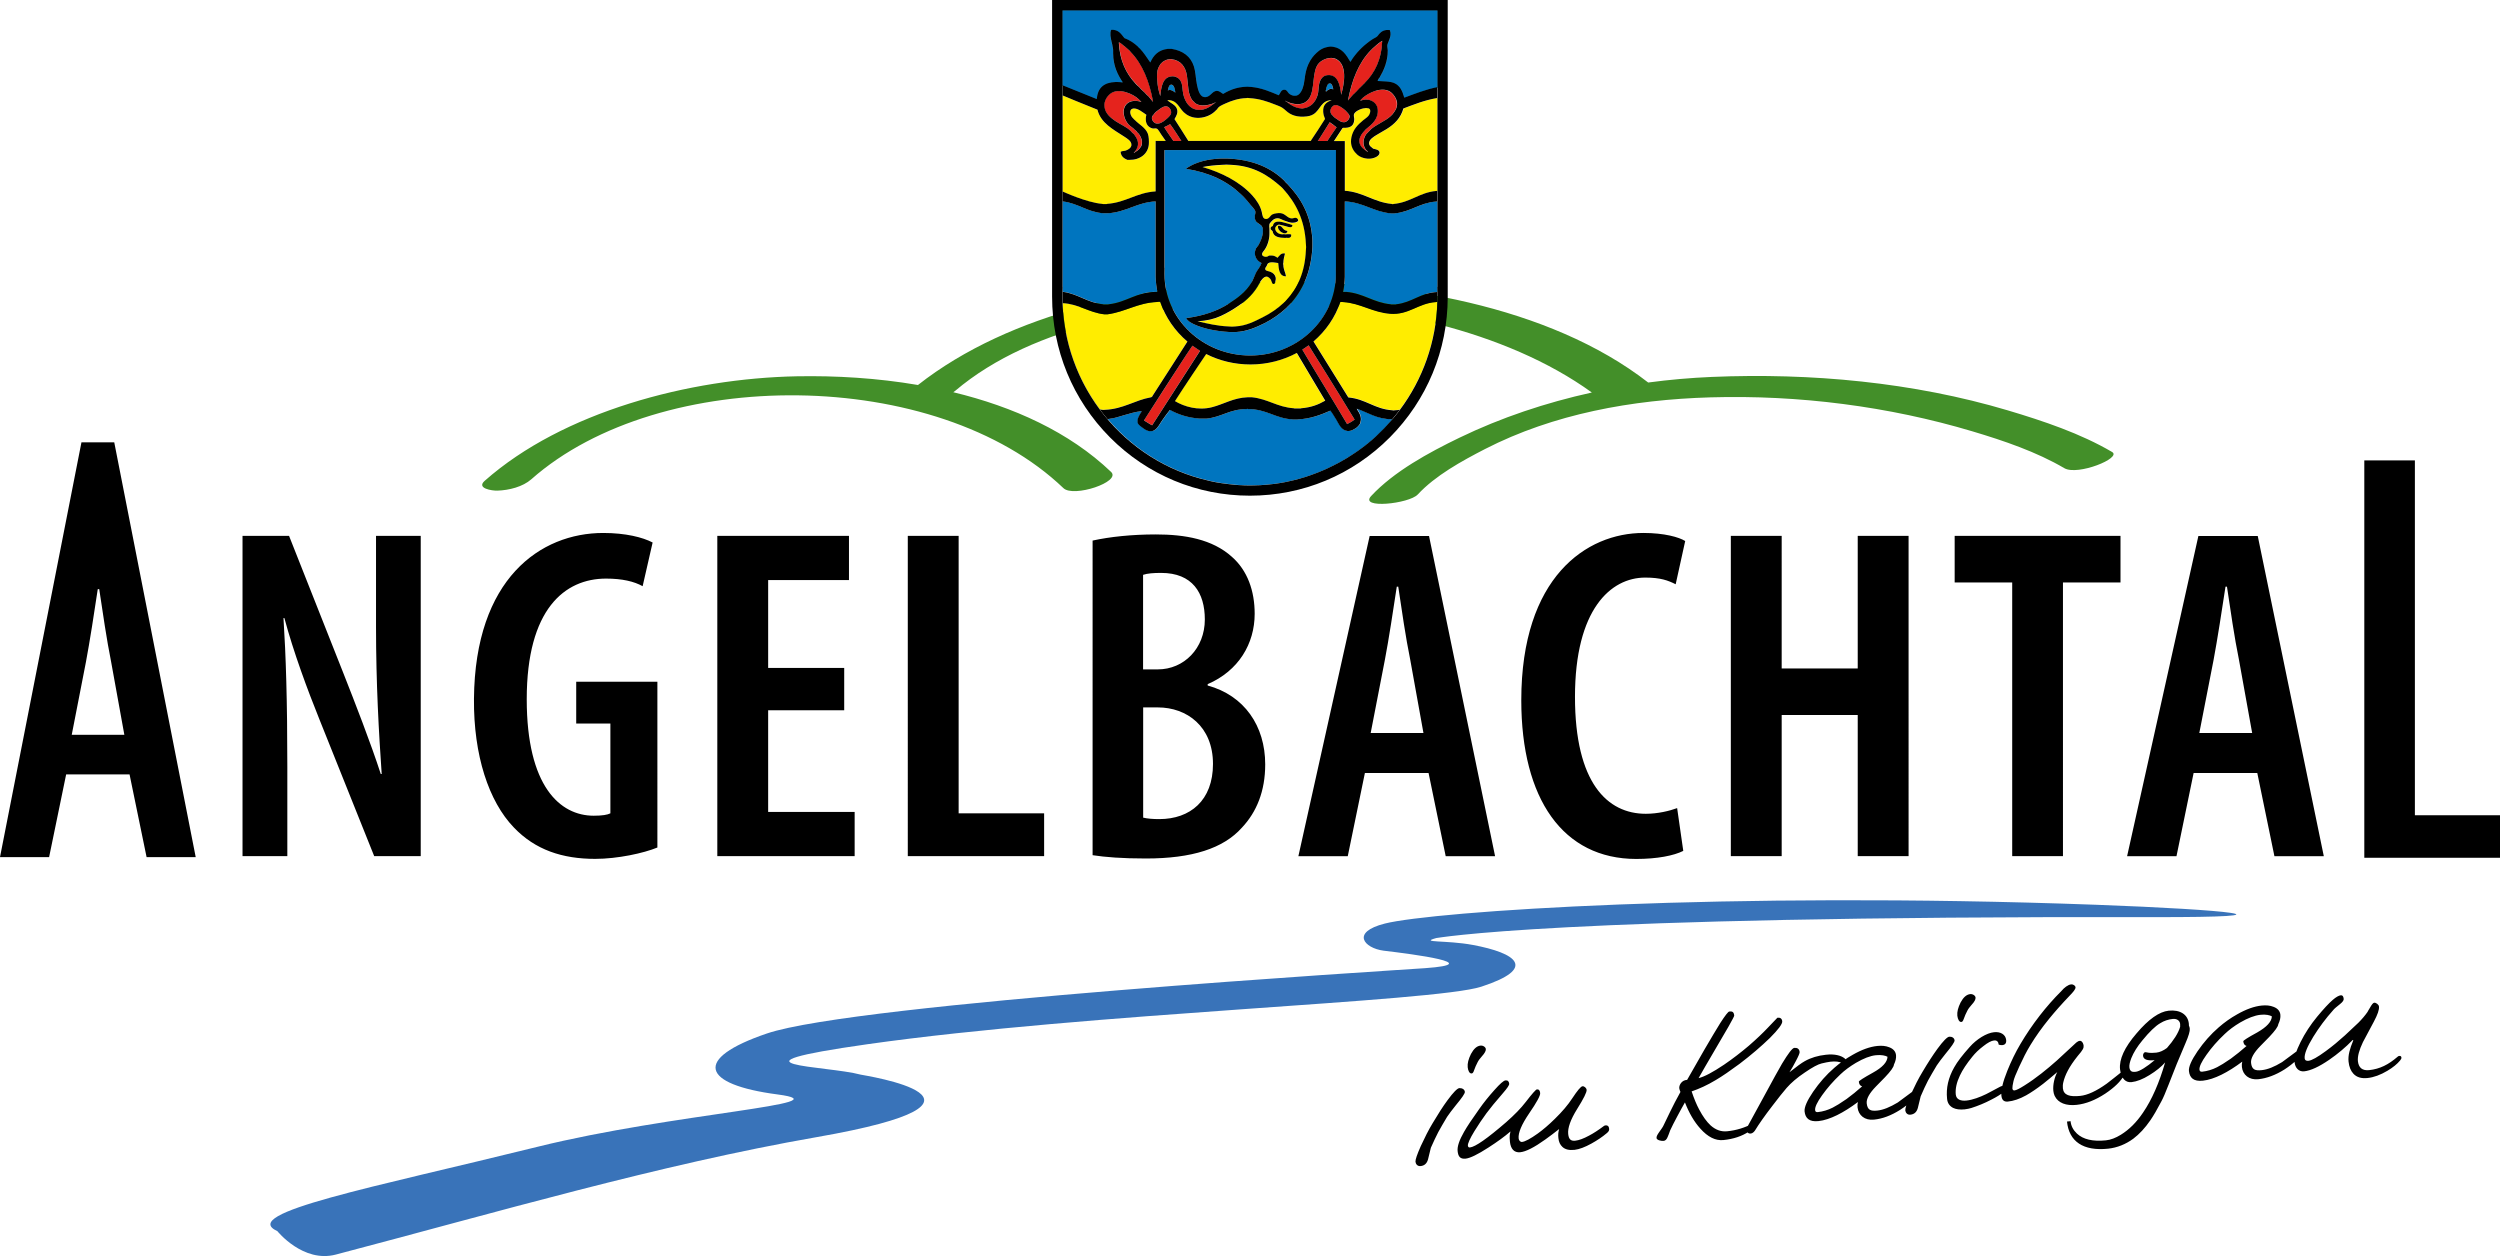 <?xml version="1.0" encoding="UTF-8"?>
<!-- Generator: Adobe Illustrator 24.1.0, SVG Export Plug-In . SVG Version: 6.00 Build 0)  -->
<svg xmlns="http://www.w3.org/2000/svg" xmlns:xlink="http://www.w3.org/1999/xlink" version="1.1" id="Ebene_1" x="0px" y="0px" viewBox="0 0 272.86 137.09" style="enable-background:new 0 0 272.86 137.09;" xml:space="preserve">
<style type="text/css">
	.st0{fill:#3973B9;}
	.st1{fill:#438F29;}
	.st2{fill:#FFED00;}
	.st3{fill:#0075BF;}
	.st4{fill:#E5231D;}
	.st5{fill:none;stroke:#007EC7;stroke-width:0.076;stroke-miterlimit:10;}
	.st6{fill:#007EC7;}
</style>
<path d="M162.17,114.5c0.02,0.18-0.12,0.45-0.43,0.79c-0.2,0.23-0.36,0.43-0.46,0.63c-0.16,0.29-0.29,0.61-0.41,0.94  c-0.06,0.19-0.14,0.29-0.24,0.3c-0.25,0.03-0.4-0.3-0.44-0.68c-0.04-0.42,0.08-0.89,0.36-1.45c0.3-0.56,0.64-0.87,1.04-0.91  C161.86,114.09,162.15,114.28,162.17,114.5L162.17,114.5z M159.88,119.17c0.02,0.17-0.32,0.66-1,1.48  c-0.42,0.52-0.73,0.94-0.94,1.25c-0.38,0.62-0.69,1.18-0.96,1.66c-0.25,0.48-0.52,1.06-0.81,1.71c-0.14,0.61-0.25,1.03-0.31,1.27  c-0.12,0.44-0.39,0.69-0.81,0.73c-0.34,0.04-0.53-0.22-0.56-0.47c-0.02-0.22,0.17-0.78,0.58-1.71c0.43-0.93,0.85-1.77,1.3-2.51  c0.58-0.98,1.12-1.82,1.62-2.5c0.64-0.87,1.07-1.3,1.29-1.32C159.58,118.75,159.85,118.89,159.88,119.17L159.88,119.17z   M175.38,123.67c-0.48,0.41-1.05,0.79-1.68,1.14c-0.72,0.4-1.34,0.63-1.85,0.69c-0.59,0.06-1.02-0.04-1.32-0.32  c-0.25-0.23-0.4-0.54-0.44-0.96c-0.04-0.35-0.02-0.64,0.08-0.99c-0.52,0.41-1.02,0.79-1.51,1.14c-1.2,0.86-2.12,1.33-2.74,1.39  c-0.69,0.07-1.04-0.4-1.12-1.14c-0.03-0.32-0.04-0.56-0.02-0.73c0.03-0.19,0.07-0.31,0.08-0.4c-0.62,0.54-1.43,1.13-2.41,1.76  c-1.16,0.75-2,1.16-2.49,1.21c-0.6,0.06-0.81-0.24-0.87-0.83c-0.05-0.49,0.18-1.19,0.7-2.09c0.34-0.6,0.9-1.44,1.66-2.5  c0.49-0.7,1.04-1.38,1.65-2.06c0.61-0.69,1.01-1.04,1.21-1.06c0.25-0.03,0.38,0.1,0.41,0.36c0.02,0.15-0.22,0.5-0.69,1.04  c-0.8,0.92-1.39,1.64-1.79,2.18c-0.46,0.63-0.9,1.28-1.31,1.95c-0.51,0.83-0.74,1.37-0.72,1.59c0.02,0.15,0.09,0.21,0.22,0.2  c0.59-0.06,1.9-0.98,3.96-2.76c0.9-0.79,1.62-1.53,2.14-2.21c0.69-0.9,1.1-1.35,1.21-1.37c0.22-0.02,0.33,0.12,0.36,0.4  c0.03,0.27-0.37,1.01-1.21,2.23c-0.82,1.21-1.2,2.11-1.14,2.72c0.02,0.22,0.18,0.4,0.36,0.39c0.35-0.04,0.93-0.35,1.74-0.93  c0.58-0.42,1.19-0.94,1.85-1.59c0.8-0.78,1.44-1.53,1.9-2.24c0.57-0.86,0.93-1.3,1.12-1.32c0.2-0.02,0.43,0.19,0.45,0.39  c0.03,0.25-0.32,0.95-1.04,2.1c-0.71,1.14-1.04,2.06-0.97,2.72c0.06,0.59,0.3,0.78,0.77,0.73c0.4-0.04,0.91-0.23,1.5-0.55  c0.48-0.25,1.02-0.6,1.62-1.05c0.05-0.04,0.11-0.06,0.16-0.07c0.25-0.03,0.38,0.08,0.41,0.31  C175.67,123.35,175.58,123.51,175.38,123.67L175.38,123.67z M194.52,111.47c0.03,0.28-0.42,0.89-1.35,1.82  c-0.94,0.91-2.04,1.86-3.32,2.83c-0.99,0.73-1.85,1.33-2.6,1.77c-0.93,0.56-1.8,0.95-2.62,1.23c0.27,0.8,0.54,1.45,0.82,1.97  c0.4,0.76,0.82,1.34,1.25,1.74c0.56,0.5,1.16,0.71,1.82,0.64c0.99-0.1,1.93-0.39,2.78-0.85c0.15-0.03,0.28-0.08,0.43-0.13  c0.03,0.29-0.26,0.62-0.86,1.02c-0.75,0.5-1.68,0.81-2.77,0.92c-0.86,0.09-1.7-0.33-2.52-1.25c-0.67-0.74-1.23-1.7-1.68-2.86  c-0.25,0.42-0.51,0.92-0.84,1.53c-0.33,0.61-0.58,1.11-0.77,1.52c-0.12,0.33-0.21,0.58-0.28,0.73c-0.11,0.27-0.25,0.4-0.43,0.42  c-0.29,0.03-0.76-0.09-0.78-0.31c-0.02-0.15,0.08-0.35,0.27-0.62c0.25-0.35,0.43-0.6,0.5-0.77c0.24-0.48,0.47-0.98,0.71-1.47  c0.32-0.66,0.7-1.4,1.13-2.17c-0.07-0.15-0.11-0.28-0.13-0.41c-0.03-0.32,0.25-0.88,0.86-0.91c0.63-1.1,1.26-2.2,1.88-3.29  c0.75-1.28,1.33-2.26,1.73-2.9c0.54-0.84,0.87-1.26,0.99-1.27c0.32-0.03,0.49,0.02,0.54,0.44c0.01,0.07-0.21,0.46-0.62,1.2  c-0.36,0.61-0.85,1.46-1.5,2.57c-0.82,1.39-1.41,2.42-1.77,3.06c0.63-0.15,1.55-0.64,2.77-1.46c0.97-0.66,1.88-1.37,2.72-2.08  c0.84-0.73,1.52-1.38,2.04-1.93c0.7-0.74,1.05-1.11,1.07-1.12C194.3,111.04,194.49,111.17,194.52,111.47L194.52,111.47z   M201.31,115.5c0.13,0.1,0.19,0.2,0.2,0.3c0.02,0.17-0.06,0.26-0.24,0.28c-0.05,0-0.1-0.01-0.16-0.04c-0.36-0.18-0.8-0.22-1.34-0.16  c-0.25,0.03-0.58,0.1-0.96,0.19c-0.38,0.09-0.99,0.41-1.83,0.99c-0.84,0.56-1.5,1.13-1.98,1.68c-0.38,0.43-0.9,1.1-1.56,1.96  c-0.84,1.09-1.47,1.99-1.89,2.68c-0.1,0.15-0.27,0.32-0.46,0.34c-0.25,0.03-0.46-0.14-0.48-0.39c-0.01-0.08,0.01-0.19,0.07-0.28  c0.3-0.54,0.91-1.66,1.84-3.37c0.97-1.78,1.62-2.99,1.98-3.59c0.68-1.12,1.11-1.69,1.33-1.72c0.32-0.03,0.55,0.09,0.59,0.45  c0.01,0.12-0.12,0.44-0.42,1c-0.21,0.41-0.44,0.81-0.69,1.21c0.77-0.61,1.32-1.02,1.67-1.21c0.67-0.38,1.45-0.61,2.3-0.7  C200.24,115.01,200.92,115.2,201.31,115.5L201.31,115.5z M209.61,119.07c-0.51,0.75-1.26,1.44-2.23,2.07  c-0.97,0.61-1.92,0.97-2.84,1.06c-1.02,0.11-1.71-0.48-1.8-1.34c-0.02-0.18-0.01-0.39,0.04-0.58c-1.56,1.17-3.07,1.95-4.3,2.08  c-1.02,0.11-1.44-0.32-1.52-1.05c-0.05-0.45,0.27-1.18,0.93-2.15c0.68-0.99,1.45-1.87,2.32-2.62c0.62-0.54,1.29-1.02,2.01-1.42  c0.98-0.56,1.88-0.88,2.68-0.96c0.49-0.05,0.92-0.01,1.29,0.14c0.46,0.17,0.71,0.47,0.75,0.87c0.03,0.32-0.05,0.65-0.23,1.03  c-0.02,0.26-0.35,0.72-0.98,1.38c-0.14,0.15-0.47,0.49-0.98,1c-0.72,0.74-1.06,1.35-1.01,1.84c0.08,0.72,0.41,0.87,1.17,0.79  c0.64-0.07,1.37-0.37,2.22-0.88c0.74-0.55,1.5-1.11,2.24-1.66c0.18-0.02,0.29,0.05,0.31,0.21  C209.68,118.93,209.66,118.98,209.61,119.07L209.61,119.07z M206.01,115.34c-0.22-0.13-0.67-0.23-1.26-0.17  c-0.62,0.06-1.36,0.35-2.2,0.84c-0.65,0.39-1.22,0.81-1.68,1.25c-0.79,0.74-1.45,1.51-2,2.28c-0.55,0.77-0.8,1.31-0.76,1.63  c0.01,0.15,0.11,0.23,0.29,0.21c0.55-0.06,1.1-0.22,1.63-0.49c0.34-0.17,0.85-0.48,1.51-0.94c0.55-0.4,1.13-0.87,1.7-1.38  c-0.21-0.06-0.33-0.22-0.36-0.51c-0.01-0.08,0.5-0.41,1.53-0.98C205.46,116.5,205.99,115.92,206.01,115.34L206.01,115.34z   M215.62,108.88c0.02,0.19-0.12,0.46-0.43,0.79c-0.2,0.23-0.36,0.43-0.46,0.63c-0.16,0.29-0.29,0.61-0.41,0.94  c-0.07,0.19-0.14,0.29-0.24,0.3c-0.25,0.03-0.4-0.3-0.45-0.68c-0.04-0.42,0.08-0.89,0.36-1.45c0.3-0.56,0.64-0.86,1.04-0.91  C215.31,108.47,215.6,108.66,215.62,108.88L215.62,108.88z M213.33,113.55c0.02,0.17-0.32,0.66-1,1.48  c-0.42,0.52-0.73,0.94-0.94,1.25c-0.38,0.62-0.69,1.18-0.96,1.66c-0.25,0.49-0.52,1.06-0.8,1.72c-0.14,0.61-0.25,1.03-0.31,1.27  c-0.12,0.44-0.39,0.69-0.81,0.73c-0.34,0.04-0.53-0.22-0.56-0.47c-0.02-0.22,0.17-0.78,0.59-1.71c0.43-0.93,0.85-1.77,1.3-2.51  c0.58-0.98,1.12-1.81,1.62-2.5c0.64-0.87,1.07-1.3,1.29-1.32C213.03,113.13,213.3,113.27,213.33,113.55L213.33,113.55z   M218.96,113.5c0.04,0.35-0.11,0.54-0.43,0.57c-0.1,0.01-0.22-0.01-0.38-0.05c-0.04-0.34-0.21-0.49-0.51-0.46  c-0.3,0.03-0.69,0.24-1.17,0.62c-0.49,0.37-0.89,0.76-1.2,1.15c-0.62,0.76-1.07,1.44-1.36,2.06c-0.36,0.75-0.51,1.45-0.45,2.07  c0.06,0.55,0.54,0.72,1.16,0.66c0.69-0.07,1.49-0.38,2.15-0.7c0.11-0.06,0.63-0.32,1.53-0.81c0.11-0.06,0.23-0.09,0.31-0.1  c0.17-0.02,0.26,0.06,0.28,0.21c0.02,0.18-0.07,0.35-0.27,0.52c-0.27,0.21-0.68,0.48-1.28,0.78c-0.72,0.38-1.46,0.68-2.18,0.91  c-0.21,0.07-0.45,0.11-0.73,0.15c-0.52,0.05-0.93,0-1.26-0.16c-0.39-0.2-0.62-0.53-0.66-1c-0.12-1.16,0.13-2.29,0.78-3.43  c0.34-0.61,0.91-1.35,1.7-2.23c0.74-0.84,1.83-1.52,2.65-1.6C218.35,112.58,218.9,112.92,218.96,113.5L218.96,113.5z M231.83,117.36  c-0.37,0.67-1.05,1.33-2.05,2c-1.08,0.71-2.12,1.12-3.13,1.23c-1.13,0.12-2.02-0.19-2.4-0.99c-0.09-0.25-0.11-0.28-0.14-0.54  c-0.07-0.67,0.13-1.49,0.43-2.05c-0.64,0.54-1.14,0.97-1.53,1.27c-0.71,0.55-1.34,0.97-1.87,1.27c-0.72,0.4-1.39,0.62-2,0.68  c-0.42,0.04-0.65-0.17-0.7-0.64c-0.06-0.59,0.15-1.49,0.65-2.73c0.42-1.04,0.89-2.01,1.43-2.92c0.62-1.05,1.31-2.07,2.1-3.09  c0.73-0.94,1.52-1.84,2.37-2.69c0.29-0.35,0.72-0.69,1.06-0.72c0.07-0.01,0.14,0,0.21,0.03c0.16,0.07,0.25,0.16,0.27,0.28  c0.02,0.2-0.25,0.52-0.62,0.9c-0.89,0.93-1.63,1.77-2.25,2.53c-0.8,0.98-1.48,1.94-2.04,2.86c-0.44,0.71-0.84,1.52-1.24,2.39  c-0.36,0.78-0.58,1.32-0.63,1.61c-0.08,0.36-0.12,0.61-0.11,0.76c0.02,0.15,0.09,0.23,0.24,0.21c0.19-0.02,0.56-0.21,1.08-0.54  c1.26-0.79,2.46-1.77,3.52-2.71c0.57-0.52,1.13-1.05,1.7-1.57c0.26-0.25,0.4-0.38,0.43-0.4c0.14-0.12,0.27-0.18,0.39-0.19  c0.12-0.01,0.23,0.06,0.33,0.24c0.04,0.1,0.07,0.18,0.08,0.26c0.03,0.27-0.04,0.46-0.64,1.15c-0.96,1.2-1.39,2.1-1.57,2.86  c-0.06,0.24-0.07,0.47-0.05,0.68c0.08,0.75,0.76,0.94,1.89,0.82c0.79-0.08,1.76-0.52,2.9-1.34c0.52-0.41,1.04-0.8,1.55-1.22  c0.15-0.02,0.36,0.03,0.37,0.17C231.87,117.26,231.86,117.31,231.83,117.36L231.83,117.36z M239,112.28  c0.03,0.25-0.12,0.78-0.46,1.56c-0.67,1.55-1.28,3.04-1.85,4.54c-0.33,0.85-0.59,1.46-0.78,1.81c-0.48,0.92-0.88,1.6-1.21,2.08  c-0.59,0.86-1.21,1.52-1.86,2.01c-0.83,0.61-1.75,0.98-2.74,1.09c-2.74,0.29-4.28-0.79-4.5-2.96l0.39-0.04  c0.05,0.52,0.29,0.97,0.69,1.35c0.68,0.64,1.74,0.89,3.17,0.74c0.52-0.05,1.06-0.26,1.63-0.61c0.89-0.55,1.71-1.35,2.43-2.43  c0.96-1.41,1.76-3.24,2.4-5.46c-0.41,0.47-0.99,0.94-1.71,1.38c-0.72,0.45-1.37,0.7-1.96,0.77c-0.32,0.03-0.58-0.06-0.79-0.27  c-0.25-0.25-0.4-0.62-0.46-1.14c-0.11-1.07,0.48-2.38,1.8-3.91c1.31-1.55,2.48-2.37,3.51-2.48c1.23-0.13,2.1,0.41,2.2,1.42  l0.01,0.22C238.96,112.03,238.99,112.15,239,112.28L239,112.28z M237.95,111.76c-0.04-0.35-0.33-0.59-0.79-0.55  c-0.5,0.05-0.96,0.2-1.39,0.47c-0.53,0.31-1.18,0.94-1.94,1.87c-0.56,0.67-0.96,1.32-1.21,1.94c-0.17,0.44-0.24,0.77-0.21,1.02  c0.03,0.25,0.13,0.41,0.32,0.46c0.09,0.02,0.22,0.03,0.37,0.01c0.42-0.04,1.22-0.55,2.07-1.27c-0.81,0.08-1.23-0.07-1.27-0.48  c-0.02-0.2,0.12-0.44,0.33-0.38c0.42,0.11,0.89,0.06,1.11,0.04c0.39-0.04,0.78-0.22,1.17-0.51c0.71-0.81,1.23-1.59,1.44-2.31V111.76  L237.95,111.76z M251.56,114.66c-0.52,0.75-1.26,1.44-2.23,2.07c-0.97,0.61-1.92,0.96-2.84,1.06c-1.02,0.11-1.71-0.48-1.8-1.34  c-0.02-0.18-0.01-0.39,0.04-0.58c-1.56,1.17-3.07,1.95-4.3,2.08c-1.02,0.11-1.44-0.32-1.52-1.05c-0.05-0.45,0.27-1.18,0.93-2.15  c0.68-0.99,1.45-1.87,2.32-2.62c0.62-0.54,1.29-1.02,2.01-1.42c0.98-0.56,1.88-0.88,2.68-0.96c0.49-0.05,0.92-0.01,1.29,0.14  c0.46,0.17,0.71,0.47,0.75,0.87c0.03,0.32-0.05,0.65-0.23,1.03c-0.02,0.26-0.35,0.71-0.98,1.38c-0.14,0.15-0.48,0.49-0.98,1  c-0.72,0.74-1.06,1.35-1.01,1.84c0.08,0.72,0.42,0.87,1.17,0.79c0.64-0.07,1.37-0.36,2.22-0.88c0.74-0.55,1.5-1.11,2.24-1.66  c0.18-0.02,0.29,0.05,0.31,0.21C251.63,114.52,251.6,114.57,251.56,114.66L251.56,114.66z M247.96,110.93  c-0.22-0.13-0.67-0.24-1.26-0.17c-0.62,0.07-1.36,0.35-2.2,0.84c-0.66,0.39-1.22,0.81-1.68,1.25c-0.79,0.74-1.46,1.51-2,2.28  c-0.55,0.77-0.8,1.31-0.76,1.63c0.02,0.15,0.11,0.23,0.29,0.21c0.55-0.06,1.1-0.22,1.63-0.49c0.34-0.17,0.85-0.48,1.51-0.94  c0.55-0.4,1.13-0.87,1.71-1.38c-0.21-0.06-0.33-0.22-0.36-0.51c-0.01-0.08,0.5-0.41,1.53-0.97  C247.4,112.09,247.94,111.51,247.96,110.93L247.96,110.93z M261.96,115.74c-0.32,0.39-0.77,0.76-1.39,1.13  c-0.75,0.45-1.49,0.72-2.17,0.79c-0.67,0.07-1.18-0.08-1.54-0.47c-0.29-0.31-0.47-0.75-0.53-1.32c-0.07-0.67,0.13-1.39,0.52-2.33  l-0.06-0.04c-0.78,0.81-1.64,1.53-2.57,2.17c-1.11,0.76-2.01,1.18-2.74,1.26c-0.59,0.06-0.98-0.39-1.04-0.98  c-0.05-0.5,0.16-1.24,0.65-2.21c0.49-0.98,1.09-1.9,1.81-2.77c0.72-0.87,1.29-1.48,1.71-1.84c0.36-0.31,0.66-0.48,0.88-0.5  c0.18-0.02,0.28,0.11,0.31,0.39c0.02,0.15-0.12,0.35-0.4,0.57c-0.39,0.31-0.64,0.52-0.73,0.64c-0.84,0.94-1.56,1.91-2.19,2.93  c-0.68,1.11-0.99,1.89-0.94,2.36c0.02,0.2,0.17,0.29,0.42,0.26c0.35-0.04,0.98-0.39,1.89-1.06c0.74-0.54,1.43-1.12,2.08-1.71  c0.48-0.46,0.97-0.92,1.47-1.38c0.4-0.4,0.73-0.79,1-1.18c0.01-0.04,0.1-0.18,0.26-0.45c0.2-0.36,0.35-0.55,0.47-0.56  c0.19-0.02,0.5,0.2,0.52,0.42c0.04,0.34-0.15,0.88-0.56,1.65c-0.41,0.76-0.81,1.5-1.19,2.23c-0.42,0.88-0.6,1.56-0.55,2.08  c0.08,0.72,0.48,1.05,1.22,0.98c1.19-0.13,2.11-0.6,3.11-1.46c0.04-0.06,0.11-0.08,0.18-0.09c0.15-0.02,0.22,0.04,0.24,0.18  C262.11,115.51,262.07,115.61,261.96,115.74L261.96,115.74z"></path>
<path class="st0" d="M30.27,134.37c-4.31-1.97,10.37-4.74,28.38-9.2c14.8-3.67,33.93-4.7,26.2-5.72c-8.29-1.09-9.27-3.89-1.15-6.65  c9.68-3.3,68.61-6.9,71.84-7.13c6.71-0.48-1.25-1.52-4.54-1.91c-2.11-0.28-3.61-2.01,0.15-2.96c5.22-1.32,37.08-3.54,77.62-2.05  c14.38,0.53,22.77,1.38,6.15,1.35c-65.91-0.14-78.15,2.32-78.15,2.28c-1.94,0.53,1.08,0.22,3.95,0.75c4.85,0.9,7.08,2.56,0.96,4.56  c-5.15,1.68-42.72,2.84-67,6.28c-16.61,2.36-4.52,2.31-0.74,3.32c0.29,0.08,18.23,2.8-4.8,6.82c-17.19,3-35.05,8.24-52.49,12.82  C33.08,137.87,30.27,134.37,30.27,134.37L30.27,134.37z"></path>
<path d="M7.22,84.52l-1.86,9.03H0l8.89-45.27h3.58l8.89,45.27H16l-1.86-9.03H7.22L7.22,84.52z M13.57,80.19l-1.45-8  c-0.46-2.27-0.93-5.47-1.29-7.89h-0.16c-0.36,2.42-0.88,5.78-1.29,7.95l-1.55,7.95H13.57L13.57,80.19z"></path>
<polygon points="258.05,50.25 263.57,50.25 263.57,88.98 272.86,88.98 272.86,93.62 258.05,93.62 258.05,50.25 "></polygon>
<path d="M31.36,93.44v-9.75c0-7.26-0.16-12.19-0.42-16.23h0.1c0.98,3.68,2.54,7.88,3.84,11.1l5.96,14.88h5.08V58.49h-4.88v9.91  c0,6.22,0.31,11.62,0.62,16.08h-0.1c-1.09-3.37-2.85-7.88-4.1-11.05l-5.91-14.94h-5.08v34.95H31.36L31.36,93.44z M71.76,74.41h-8.87  v4.56h3.73v9.8c-0.31,0.16-0.88,0.26-1.82,0.26c-3.68,0-7.31-3.21-7.31-12.71c0-9.85,4.15-13.17,8.66-13.17  c1.76,0,3.06,0.31,3.99,0.83l1.09-4.77c-1.09-0.57-2.96-1.04-5.39-1.04c-6.85,0-14,4.98-14.11,18.1c-0.05,6.17,1.61,11.2,4.36,14.05  c2.33,2.44,5.29,3.42,8.87,3.42c2.44,0,5.29-0.62,6.79-1.24V74.41L71.76,74.41z M92.14,72.9h-8.3v-9.59h8.82v-4.82H78.29v34.95  h14.99v-4.82h-9.44v-11.1h8.3V72.9L92.14,72.9z M99.08,93.44h14.88v-4.67h-9.33V58.49h-5.55V93.44L99.08,93.44z M119.26,93.34  c1.35,0.21,3.21,0.36,5.81,0.36c5.03,0,8.45-1.09,10.48-3.37c1.61-1.71,2.54-3.99,2.54-6.9c0-4.2-2.28-7.52-6.28-8.61v-0.15  c3.37-1.45,5.13-4.41,5.13-7.68c0-2.49-0.78-4.72-2.49-6.22c-2.13-1.92-5.13-2.44-8.3-2.44c-2.64,0-5.03,0.26-6.9,0.67V93.34  L119.26,93.34z M124.76,62.74c0.47-0.16,1.14-0.21,1.97-0.21c3.42,0,4.77,2.18,4.77,5.08c0,3.16-2.28,5.45-5.13,5.45h-1.61V62.74  L124.76,62.74z M124.76,77.21h1.61c3.16,0,6.02,2.07,6.02,6.17c0,3.99-2.49,6.02-5.86,6.02c-0.73,0-1.3-0.05-1.76-0.16V77.21  L124.76,77.21z M155.92,84.37l1.87,9.08h5.39l-7.21-34.95h-6.48l-7.78,34.95h5.39l1.87-9.08H155.92L155.92,84.37z M149.6,80.01  l1.55-7.99c0.42-2.18,0.93-5.55,1.3-7.99h0.16c0.36,2.44,0.83,5.65,1.3,7.93l1.45,8.04H149.6L149.6,80.01z M183.05,88.2  c-0.83,0.31-2.13,0.62-3.42,0.62c-4.2,0-7.73-3.37-7.73-12.76c0-9.54,3.89-13.02,7.67-13.02c1.66,0,2.49,0.31,3.32,0.73l1.04-4.72  c-0.67-0.42-2.28-0.88-4.56-0.88c-6.22,0-13.33,4.82-13.33,18.26c0,10.79,4.56,17.32,12.55,17.32c2.28,0,4.1-0.36,5.13-0.88  L183.05,88.2L183.05,88.2z M188.91,58.49v34.95h5.55v-15.4h8.3v15.4h5.55V58.49h-5.55v14.47h-8.3V58.49H188.91L188.91,58.49z   M219.61,93.44h5.55V63.57h6.28v-5.08h-18.1v5.08h6.28V93.44L219.61,93.44z M246.37,84.37l1.87,9.08h5.39l-7.21-34.95h-6.48  l-7.78,34.95h5.39l1.87-9.08H246.37L246.37,84.37z M240.04,80.01l1.56-7.99c0.41-2.18,0.93-5.55,1.3-7.99h0.16  c0.36,2.44,0.83,5.65,1.3,7.93l1.45,8.04H240.04L240.04,80.01z"></path>
<path class="st1" d="M230.52,49.33c-3.44-2.02-7.49-3.38-11.38-4.54c-10.31-3.07-21.49-4.11-32.33-3.65  c-2.31,0.1-4.62,0.3-6.92,0.61c-10.85-8.44-27.49-11.16-41.41-10.99c-13.13,0.16-28.19,3.32-38.29,11.26  c-4.43-0.76-8.95-1.03-13.23-0.95C75.22,41.3,61.43,44.94,52.9,52.48c-0.94,0.83,0.81,1.09,1.39,1.07c1.28-0.04,2.77-0.42,3.7-1.24  c14.1-12.46,44.23-12.29,58.08,0.97c1.1,1.05,6.33-0.69,5.2-1.77c-4.56-4.36-10.68-7.12-17.22-8.7c0.07-0.05,0.14-0.1,0.2-0.15  c8.57-7.27,22.41-9.61,34.19-9.6c11.8,0.01,25.86,2.95,35.3,9.78c-5.03,1.11-9.91,2.74-14.44,4.93c-3.37,1.63-7.17,3.7-9.65,6.37  c-1.33,1.43,4.14,0.85,5.09-0.17c1.91-2.06,4.78-3.64,7.34-4.96c7.47-3.83,16.03-5.39,24.6-5.64c9.65-0.28,19.46,0.98,28.6,3.71  c3.42,1.02,7,2.24,10.03,4.02C226.76,51.95,231.63,49.98,230.52,49.33"></path>
<path class="st2" d="M140.52,25.25c-0.16,0.55-1.18-0.05-1.02-0.6c0.4-0.08,0.46,0.34,0.76,0.49  C140.35,25.18,140.43,25.15,140.52,25.25 M140.3,25.98c-0.7-0.01-1.31-0.11-1.4-0.73c-0.07-0.12-0.21-0.13-0.22-0.29  c-0.01-0.16,0.1-0.23,0.25-0.29c0.09-0.68,0.9-0.47,1.44-0.31c0.27,0.08,0.53,0.14,0.69,0.22c0,0.36-0.43,0.19-0.62,0.15  c-0.25-0.07-0.49-0.15-0.71-0.18c-0.04-0.03-0.2-0.03-0.24,0c-0.69,0.33-0.12,1.16,0.64,1.02c0.07,0.03,0.27,0.03,0.35,0  c0.14,0.01,0.35-0.04,0.44,0.04c0.07,0.19-0.06,0.34-0.22,0.36h-0.2C140.44,25.97,140.33,25.93,140.3,25.98 M135.21,33.38  c-0.62,0.42-1.28,0.81-1.96,1.13c-0.72,0.33-1.54,0.52-2.53,0.58c1.08,0.24,2.13,0.51,3.4,0.56c0.2,0.03,0.53,0.03,0.73,0  c1.19-0.07,2.09-0.56,2.95-0.98c0.87-0.43,1.65-0.96,2.33-1.6c0.1-0.08,0.19-0.17,0.27-0.27c1.23-1.31,2.04-3.04,2.15-5.47  c0.03-0.19,0.03-0.5,0-0.69c-0.12-2.69-1.12-4.5-2.46-5.98c-0.09-0.1-0.19-0.2-0.29-0.29c-1.38-1.21-2.93-2.26-5.42-2.36  c-0.28-0.03-0.68-0.03-0.96,0c-0.76,0.03-1.48,0.11-2.15,0.24c2.08,0.6,4.07,1.61,5.42,3.09c0.44,0.49,0.89,1.15,1.04,1.8  c0.08,0.34,0.09,0.76,0.44,0.78c0.38,0.03,0.46-0.38,0.75-0.51c0.22-0.1,0.63-0.15,0.85-0.13c0.54,0.05,0.79,0.58,1.25,0.58  c0.16,0,0.32-0.11,0.49-0.05c0.1,0.03,0.21,0.15,0.2,0.27c-0.02,0.18-0.41,0.28-0.69,0.25c-0.23-0.02-0.53-0.13-0.78-0.22  c-0.24-0.09-0.53-0.26-0.73-0.27c-0.48-0.02-0.72,0.33-0.94,0.62c-0.03,0.14-0.03,0.41,0,0.55v0.11v0.44  c-0.01,0.66-0.22,1.3-0.55,1.74c-0.11,0.15-0.29,0.32-0.24,0.53c0.04,0.15,0.3,0.24,0.51,0.2c0.13-0.02,0.19-0.14,0.33-0.13h0.25  c0.25,0.03,0.42,0.14,0.58,0.25c0.21-0.21,0.37-0.56,0.82-0.47c-0.08,0.32-0.17,0.63-0.18,1.02c-0.03,0.03-0.03,0.19,0,0.22  c0,0.51,0.25,0.86,0.29,1.25c-0.75,0-0.8-0.79-0.85-1.45c-0.33-0.04-0.8-0.18-1.09,0.02c-0.11,0.08-0.11,0.19-0.18,0.31  c-0.07,0.12-0.18,0.2-0.14,0.36c0.04,0.18,0.34,0.19,0.56,0.27c0.32,0.13,0.53,0.34,0.58,0.65v0.18c-0.04,0.2-0.06,0.5-0.25,0.49  c-0.16,0-0.21-0.35-0.29-0.47c-0.08-0.12-0.27-0.33-0.47-0.33c-0.33,0-0.63,0.48-0.78,0.76C136.9,32,136.11,32.77,135.21,33.38"></path>
<path class="st3" d="M115.98,31.85c0.03,0,0.07,0,0.08,0c1.66,0.23,2.61,1.17,4.33,1.35c0.05,0.04,0.17,0.01,0.25,0.02h0.07  c0.1-0.01,0.24,0.02,0.31-0.02c1.98-0.21,3.02-1.37,5.24-1.35c0.02,0,0.04,0,0.06,0c-0.11-0.53-0.18-1.08-0.19-1.64h0v-0.04  c0-0.08,0-0.15,0-0.23c0-0.04,0-0.07,0-0.11l0-0.12v-7.74c-2.06,0.11-3.17,1.18-5.22,1.3h-0.45c-1.79-0.12-2.74-1.08-4.44-1.29  v-0.02h-0.05v9.33h0.01h0L115.98,31.85z"></path>
<path class="st4" d="M142.14,38.16c1.61,2.73,3.28,5.4,4.89,8.13c0.29-0.15,0.57-0.3,0.82-0.49c-1.54-2.56-4.7-7.59-5.02-8.11  C142.61,37.85,142.38,38.01,142.14,38.16"></path>
<path class="st3" d="M137.06,27.18c0.05-0.14,0.19-0.24,0.27-0.38c0.22-0.35,0.47-0.91,0.51-1.42c0.02-0.18,0.02-0.4-0.05-0.58  c-0.14-0.34-0.61-0.4-0.76-0.75c-0.05-0.12-0.07-0.27-0.07-0.38c0-0.18,0.09-0.38,0.07-0.56c-0.03-0.22-0.44-0.62-0.56-0.78  c-0.2-0.25-0.38-0.49-0.62-0.73c-0.11-0.12-0.22-0.24-0.35-0.35c-1.5-1.44-3.47-2.42-6.02-2.82c-0.01-0.07,0.09-0.1,0.13-0.13  c0.92-0.6,2.21-0.95,3.69-1h0.64c2.81,0.12,4.83,1.01,6.29,2.47v0.02c0.09,0.1,0.19,0.2,0.29,0.29c1.43,1.52,2.58,3.33,2.73,6.13  v0.78c-0.15,2.78-1.1,4.77-2.51,6.29c-0.12,0.1-0.23,0.21-0.33,0.33c-0.71,0.66-1.5,1.22-2.4,1.67c-0.89,0.45-1.87,0.89-3.11,0.96  h-0.69c-1.45-0.1-2.82-0.34-3.89-0.85c-0.33-0.16-0.69-0.36-0.85-0.67c1.9-0.25,3.43-0.78,4.69-1.6c0.95-0.62,1.86-1.31,2.44-2.27  c0.19-0.32,0.3-0.69,0.49-1.07c0.18-0.35,0.48-0.65,0.62-1.07C137.11,28.44,136.81,27.83,137.06,27.18 M127.11,29.23h0.01l-0.01,0.5  c0,0.07,0,0.14,0,0.21c0,4.88,4.2,8.86,9.35,8.86c5.16,0,9.35-3.97,9.35-8.86c0-0.07,0-0.14,0-0.21l-0.01-0.5h0.02V16.38h-18.7  V29.23z"></path>
<path class="st2" d="M125.8,43.18c1.28-1.99,2.52-3.9,3.79-5.9c-1.36-1.16-2.4-2.65-2.97-4.34c-0.12-0.01-0.26,0-0.34,0.02  c-2.16,0.1-3.44,1.07-5.42,1.34h-0.33c-1.72-0.19-2.79-1.13-4.55-1.22c0.15,4.34,1.64,8.34,4.06,11.6c0.11,0.03,0.42,0.07,0.52,0.04  c2.06-0.08,3.24-1.04,5.06-1.36C125.69,43.35,125.79,43.25,125.8,43.18"></path>
<path class="st4" d="M130.15,37.72c-0.17,0.25-0.48,0.71-0.65,0.96c-1.55,2.39-3.11,4.82-4.64,7.2c0.31,0.17,0.57,0.38,0.89,0.53  c1.6-2.49,4.64-7.22,5.23-8.14C130.69,38.11,130.41,37.92,130.15,37.72"></path>
<path class="st2" d="M136.46,39.78c-1.74,0-3.39-0.41-4.83-1.14c-0.45,0.66-2.47,3.66-3.41,5.14c1.02,0.61,2.52,1.05,4.02,0.67  c1.3-0.33,2.39-1.04,3.91-1.09h0.47c1.75,0.18,2.78,1.08,4.58,1.2c0.06,0.04,0.19,0.01,0.27,0.02h0.25  c0.08-0.01,0.22,0.02,0.27-0.02c1.09-0.1,1.87-0.39,2.62-0.83c-1.03-1.74-2.08-3.47-3.1-5.21C140.03,39.32,138.3,39.78,136.46,39.78  "></path>
<path class="st2" d="M151.72,34.23c-1.85-0.14-3.25-1.15-5.06-1.27c-0.08-0.01-0.23-0.03-0.36-0.02c-0.56,1.68-1.59,3.16-2.93,4.31  c1.27,2.04,2.54,4.07,3.8,6.11c1.91,0.16,2.86,1.27,4.8,1.4c0.05,0.03,0.24,0.03,0.29,0c0.2,0,0.37-0.03,0.53-0.06  c2.46-3.3,3.96-7.36,4.08-11.77c-0.06,0-0.13,0.01-0.16,0.02C154.78,33.08,153.79,34.39,151.72,34.23"></path>
<path class="st3" d="M115.97,1.14v8.18c1.25,0.5,2.5,1.01,3.74,1.51c0.08-1.22,0.78-1.81,2.04-1.86h0.18c0.23,0,0.41,0.04,0.62,0.05  c-0.53-0.81-1.05-1.79-1.06-3.18c-0.01-0.17,0.02-0.39-0.02-0.53c-0.06-0.5-0.23-0.89-0.27-1.4V3.59c0.01-0.13,0.03-0.25,0.11-0.31  c0.8-0.03,1.06,0.49,1.42,0.91c0.58,0.21,1.04,0.53,1.45,0.91c0.07,0.09,0.15,0.16,0.24,0.24c0.43,0.45,0.76,1,1.13,1.51  c0.34-0.8,0.9-1.38,1.93-1.49h0.38c1.23,0.18,2.11,0.82,2.46,1.95c0.17,0.54,0.19,1.29,0.31,1.89c0.11,0.55,0.28,1.34,0.78,1.42  c0.67,0.11,0.83-0.65,1.38-0.67c0.31-0.02,0.45,0.19,0.71,0.33c0.8-0.5,1.81-0.89,3.09-0.76c1.14,0.11,2.14,0.54,2.98,0.91  c0.18-0.24,0.24-0.65,0.67-0.6c0.22,0.03,0.3,0.27,0.44,0.4c0.26,0.24,0.74,0.38,1.07,0.11c0.35-0.28,0.55-0.9,0.62-1.53  c0.08-0.66,0.19-1.24,0.42-1.75c0.24-0.53,0.55-0.94,0.89-1.25c0.38-0.35,0.75-0.61,1.47-0.69h0.18c1.14,0.11,1.59,0.89,2.06,1.67  c0.29-0.5,0.65-0.94,1.04-1.35c0.07-0.06,0.14-0.13,0.2-0.2c0.37-0.36,0.78-0.69,1.22-0.96c0.15-0.09,0.33-0.17,0.45-0.27  c0.09-0.07,0.14-0.19,0.22-0.27c0.25-0.29,0.62-0.51,1.18-0.42c0.23,0.63-0.16,1.17-0.27,1.58c-0.05,0.17,0.04,0.47,0.04,0.64  c0,1.21-0.44,2.17-0.89,2.95c-0.08,0.13-0.23,0.26-0.2,0.38c0.7,0.05,1.34,0.02,1.82,0.24c0.62,0.28,0.88,0.88,1.07,1.58  c1.15-0.44,2.29-0.88,3.62-1.15c0,0,0-0.01,0-0.01V1.14H115.97z"></path>
<path class="st5" d="M115.97,1.14v8.18c1.25,0.5,2.5,1.01,3.74,1.51c0.08-1.22,0.78-1.81,2.04-1.86h0.18c0.23,0,0.41,0.04,0.62,0.05  c-0.53-0.81-1.05-1.79-1.06-3.18c-0.01-0.17,0.02-0.39-0.02-0.53c-0.06-0.5-0.23-0.89-0.27-1.4V3.59c0.01-0.13,0.03-0.25,0.11-0.31  c0.8-0.03,1.06,0.49,1.42,0.91c0.58,0.21,1.04,0.53,1.45,0.91c0.07,0.09,0.15,0.16,0.24,0.24c0.43,0.45,0.76,1,1.13,1.51  c0.34-0.8,0.9-1.38,1.93-1.49h0.38c1.23,0.18,2.11,0.82,2.46,1.95c0.17,0.54,0.19,1.29,0.31,1.89c0.11,0.55,0.28,1.34,0.78,1.42  c0.67,0.11,0.83-0.65,1.38-0.67c0.31-0.02,0.45,0.19,0.71,0.33c0.8-0.5,1.81-0.89,3.09-0.76c1.14,0.11,2.14,0.54,2.98,0.91  c0.18-0.24,0.24-0.65,0.67-0.6c0.22,0.03,0.3,0.27,0.44,0.4c0.26,0.24,0.74,0.38,1.07,0.11c0.35-0.28,0.55-0.9,0.62-1.53  c0.08-0.66,0.19-1.24,0.42-1.75c0.24-0.53,0.55-0.94,0.89-1.25c0.38-0.35,0.75-0.61,1.47-0.69h0.18c1.14,0.11,1.59,0.89,2.06,1.67  c0.29-0.5,0.65-0.94,1.04-1.35c0.07-0.06,0.14-0.13,0.2-0.2c0.37-0.36,0.78-0.69,1.22-0.96c0.15-0.09,0.33-0.17,0.45-0.27  c0.09-0.07,0.14-0.19,0.22-0.27c0.25-0.29,0.62-0.51,1.18-0.42c0.23,0.63-0.16,1.17-0.27,1.58c-0.05,0.17,0.04,0.47,0.04,0.64  c0,1.21-0.44,2.17-0.89,2.95c-0.08,0.13-0.23,0.26-0.2,0.38c0.7,0.05,1.34,0.02,1.82,0.24c0.62,0.28,0.88,0.88,1.07,1.58  c1.15-0.44,2.29-0.88,3.62-1.15c0,0,0-0.01,0-0.01V1.14H115.97L115.97,1.14z"></path>
<path class="st2" d="M127.22,15.37c-0.15-0.23-0.31-0.44-0.47-0.67c-0.09-0.13-0.35-0.61-0.49-0.65c-0.17-0.05-0.33,0.01-0.45-0.02  c-0.43-0.09-0.7-0.42-0.75-0.89V12.9c0-0.14,0.04-0.24,0.06-0.36c-0.28-0.17-1.03-0.87-1.55-0.65c-0.41,0.17-0.14,0.84,0.09,1.02  c0.07,0.08,0.14,0.15,0.22,0.22c0.45,0.46,1.14,0.8,1.4,1.47c0.12,0.31,0.13,0.83,0.11,1.15c-0.08,1.06-0.98,1.73-2.13,1.71h-0.22  c-0.37-0.16-0.68-0.38-0.73-0.87c0.13-0.11,0.34-0.08,0.51-0.13c0.32-0.09,0.65-0.31,0.67-0.62c0.02-0.44-0.47-0.71-0.8-0.93  c-1.18-0.77-2.55-1.46-2.91-2.93c-1.27-0.5-3.75-1.54-3.82-1.56v10.48c0.06,0.03,2.6,1.22,4.33,1.36c0.08,0.04,0.24,0.01,0.35,0.02  c0.06-0.01,0.17,0.02,0.2-0.02c2.06-0.15,3.2-1.23,5.29-1.36V15.4h1.11C127.24,15.38,127.24,15.37,127.22,15.37"></path>
<path class="st3" d="M148.56,45.64v0.2c-0.05,0.46-0.22,0.61-0.54,0.88c-0.26,0.14-0.46,0.29-0.75,0.31c-0.06,0-0.12,0-0.18,0  c-0.7-0.1-0.9-0.71-1.22-1.24c-0.21-0.35-0.41-0.71-0.64-0.98c-1.05,0.47-2.14,0.89-3.58,0.96h-0.51c-1.9-0.1-2.88-1.12-4.87-1.13  c-0.02-0.03-0.16-0.03-0.18,0c-1.82-0.01-2.74,0.88-4.38,1.04h-0.18h-0.36h-0.18c-1.32-0.09-2.37-0.44-3.27-0.95  c-0.25,0.29-0.54,0.7-0.84,1.13c-0.29,0.42-0.5,0.87-0.87,1.09c-0.41,0.24-0.9,0.02-1.16-0.18c-0.17-0.14-0.59-0.37-0.65-0.64  c-0.09-0.4,0.16-0.79,0.3-1.03c0.06-0.09,0.15-0.18,0.13-0.24c-1.29,0.15-2.63,0.75-3.38,0.82c-0.06,0.01-0.21,0.04-0.34,0.06  c2.81,3.31,6.65,5.72,11.02,6.71c0.01,0,0.02,0.01,0.03,0.01c0.16,0.04,0.33,0.07,0.49,0.11c0.03,0.01,0.07,0.01,0.1,0.02  c0.14,0.03,0.28,0.05,0.42,0.08c0.05,0.01,0.09,0.02,0.14,0.02c0.13,0.02,0.26,0.04,0.39,0.06c0.05,0.01,0.11,0.02,0.16,0.02  c0.13,0.02,0.25,0.03,0.38,0.05c0.06,0.01,0.12,0.01,0.18,0.02c0.12,0.01,0.25,0.03,0.37,0.04c0.06,0,0.12,0.01,0.18,0.02  c0.13,0.01,0.25,0.02,0.38,0.03c0.06,0,0.12,0.01,0.18,0.01c0.13,0.01,0.27,0.01,0.41,0.02c0.05,0,0.1,0,0.15,0.01  c0.19,0.01,0.37,0.01,0.56,0.01c0.01,0,0.02,0,0.03,0c0.17,0,0.35,0,0.52-0.01c0.07,0,0.14,0,0.22-0.01c0.11,0,0.22-0.01,0.33-0.01  c0.08,0,0.17-0.01,0.25-0.02c0.1-0.01,0.2-0.01,0.29-0.02c0.09-0.01,0.18-0.02,0.27-0.02c0.09-0.01,0.18-0.02,0.27-0.03  c0.09-0.01,0.18-0.02,0.28-0.03c0.09-0.01,0.17-0.02,0.26-0.03c0.09-0.01,0.19-0.03,0.28-0.04c0.08-0.01,0.16-0.02,0.25-0.04  c0.1-0.01,0.19-0.03,0.29-0.05c0.08-0.01,0.16-0.03,0.23-0.04c0.1-0.02,0.2-0.04,0.3-0.06c0.07-0.02,0.14-0.03,0.21-0.05  c0.1-0.02,0.21-0.04,0.31-0.07c0.06-0.01,0.12-0.03,0.18-0.04c0.42-0.1,0.84-0.22,1.26-0.35c0.02-0.01,0.04-0.01,0.06-0.02  c0.12-0.04,0.24-0.08,0.35-0.12c0.05-0.02,0.1-0.03,0.15-0.05c0.11-0.04,0.22-0.08,0.33-0.12c0.06-0.02,0.11-0.04,0.16-0.06  c0.11-0.04,0.21-0.08,0.32-0.12c0.06-0.02,0.11-0.04,0.17-0.07c0.1-0.04,0.21-0.08,0.31-0.13c0.06-0.02,0.11-0.05,0.17-0.07  c0.1-0.05,0.21-0.09,0.31-0.14c0.05-0.02,0.11-0.05,0.16-0.07c0.1-0.05,0.21-0.1,0.31-0.15c0.05-0.02,0.1-0.05,0.14-0.07  c0.11-0.05,0.22-0.11,0.32-0.16c0.04-0.02,0.08-0.04,0.12-0.06c0.12-0.06,0.23-0.12,0.34-0.18c0.02-0.01,0.03-0.02,0.04-0.02  c0.54-0.3,1.07-0.62,1.59-0.97c0.03-0.02,0.05-0.03,0.08-0.05c0.11-0.07,0.21-0.15,0.32-0.22c0.03-0.02,0.07-0.05,0.1-0.07  c0.1-0.07,0.2-0.15,0.3-0.22c0.04-0.03,0.08-0.06,0.11-0.08c0.1-0.07,0.19-0.15,0.29-0.22c0.04-0.03,0.08-0.06,0.11-0.09  c0.1-0.08,0.19-0.15,0.29-0.23c0.03-0.03,0.07-0.06,0.1-0.09c0.1-0.08,0.19-0.16,0.29-0.24c0.03-0.03,0.06-0.05,0.09-0.08  c0.1-0.09,0.2-0.18,0.3-0.27c0.02-0.02,0.04-0.03,0.05-0.05c0.59-0.54,1.14-1.12,1.66-1.72c0,0,0.01-0.01,0.01-0.01  c0.03-0.03,0.05-0.06,0.08-0.09c-1.67,0-2.62-0.72-3.87-1.15C148.24,44.89,148.53,45.18,148.56,45.64"></path>
<path class="st4" d="M151.72,10.03c-0.94-0.62-2.4,0.12-3,0.66c-0.08,0.06-0.15,0.14-0.22,0.22c0,0.03-0.1,0.09-0.02,0.09  c0.93-0.36,1.79,0.13,1.87,0.93c0.11,1.07-0.66,1.67-1.22,2.13c-0.07,0.06-0.14,0.13-0.2,0.2c-0.25,0.28-0.5,0.55-0.58,1  c-0.03,0.05-0.03,0.22,0,0.27c0.1,0.56,0.53,0.79,0.91,1.07c0.02-0.06-0.05-0.1-0.09-0.15c-0.04-0.05-0.1-0.1-0.15-0.16  c-0.38-0.56-0.22-1.42,0.25-1.82c0.1-0.09,0.2-0.19,0.29-0.29v-0.02c0.64-0.58,1.56-0.89,2.2-1.47c0.07-0.06,0.14-0.13,0.2-0.2  c0.28-0.37,0.55-0.7,0.49-1.27C152.42,10.76,152.06,10.25,151.72,10.03"></path>
<path class="st3" d="M152.23,23.28h-0.4c-1.94-0.18-3.02-1.21-5.03-1.31v8.24h0c-0.02,0.56-0.08,1.11-0.19,1.64  c0.1,0,0.26-0.01,0.35,0c1.9,0.16,2.96,1.16,4.84,1.35c0.04,0.04,0.16,0.01,0.24,0.02h0.13c0.07-0.01,0.19,0.02,0.24-0.02  c1.75-0.19,2.63-1.25,4.48-1.34l-0.01-0.56h0h0.02v-9.33c-0.06,0-0.12,0.01-0.15,0.02C154.95,22.13,154,23.12,152.23,23.28"></path>
<path class="st4" d="M146.87,12.08c-0.21-0.21-0.77-0.65-1.15-0.62c-0.45,0.04-0.75,0.76-0.31,1.11c0.08,0.1,0.17,0.19,0.27,0.27  c0.27,0.14,0.59,0.53,1.05,0.49c0.27-0.02,0.6-0.35,0.55-0.69C147.26,12.49,147,12.21,146.87,12.08"></path>
<path class="st4" d="M148.65,9.37c0.06-0.04,0.1-0.09,0.15-0.15c0.07-0.05,0.13-0.11,0.18-0.18c1.07-1.08,1.81-2.5,1.89-4.58  c-0.39,0.24-0.72,0.54-1.05,0.84c-0.08,0.06-0.15,0.14-0.22,0.22c-1.31,1.33-2.05,3.24-2.47,5.46c0.17-0.18,0.41-0.47,0.6-0.69h0.02  c0.23-0.21,0.44-0.43,0.66-0.65C148.49,9.55,148.57,9.46,148.65,9.37"></path>
<path class="st4" d="M143.85,15.37c-0.01,0-0.01,0-0.02,0C143.83,15.38,143.84,15.38,143.85,15.37c-0.02,0.01-0.03,0.02-0.04,0.02  h1.07c-0.01,0-0.02,0-0.01,0c0.33-0.49,0.66-0.99,1-1.47c-0.22-0.22-0.49-0.38-0.75-0.56C144.71,14.04,144.27,14.7,143.85,15.37"></path>
<path class="st2" d="M132.55,12.21c-0.47,0.43-1.19,0.71-1.95,0.65c-0.6-0.04-1.07-0.29-1.4-0.62c-0.55-0.54-0.75-1.35-1.78-1.31  c0.28,0.3,0.95,0.5,1.07,1.02c0.1,0.42-0.12,0.76-0.29,1.05c0.51,0.79,1.01,1.59,1.51,2.38c0.01,0,0,0-0.01,0h13.42  c-0.04-0.01-0.06-0.02-0.04-0.02c0.52-0.79,1.04-1.58,1.55-2.38c-0.09-0.23-0.18-0.47-0.2-0.76v-0.27c0.05-0.6,0.45-0.84,0.93-1.02  c-1.16,0.01-1.23,1.05-1.98,1.53c-0.27,0.17-0.58,0.26-1.05,0.27h-0.38c-0.48-0.03-0.83-0.14-1.16-0.33  c-0.32-0.18-0.54-0.48-0.84-0.65c-0.24-0.14-0.53-0.24-0.8-0.35c-0.84-0.33-1.69-0.63-2.78-0.69c-0.07-0.03-0.27-0.03-0.35,0  c-0.85,0.02-1.63,0.3-2.25,0.58c-0.41,0.18-0.76,0.3-0.93,0.66h-0.02C132.72,12.03,132.63,12.12,132.55,12.21"></path>
<path class="st4" d="M121.73,13.21c0.58,0.39,1.24,0.64,1.67,1.09c0.09,0.1,0.19,0.2,0.29,0.29h0.02c0.2,0.28,0.43,0.53,0.47,0.96  v0.27c-0.03,0.29-0.18,0.54-0.33,0.71c-0.04,0.05-0.14,0.11-0.11,0.16c0.14-0.1,0.28-0.2,0.42-0.29c0.08-0.06,0.15-0.14,0.22-0.22  v-0.02c0.53-0.5,0.12-1.44-0.31-1.76v-0.02c-0.06-0.08-0.14-0.15-0.22-0.22h-0.02c-0.16-0.21-0.48-0.37-0.69-0.6  c-0.51-0.57-0.76-1.61-0.2-2.2c0.19-0.2,0.44-0.31,0.8-0.36h0.27c0.2,0.02,0.37,0.06,0.51,0.13c0.09-0.01-0.06-0.07-0.06-0.11  c-0.06-0.08-0.13-0.14-0.2-0.2c-0.57-0.57-2.19-1.3-3.09-0.6c-0.34,0.26-0.72,0.82-0.65,1.44  C120.61,12.36,121.21,12.86,121.73,13.21"></path>
<path class="st4" d="M127.06,13.88c0.31,0.52,0.67,0.99,1,1.49c0.01,0.01,0.02,0.02,0.04,0.02h0.81c0.01-0.01,0.02-0.01,0.02-0.02  c-0.4-0.61-0.79-1.24-1.22-1.82C127.51,13.67,127.29,13.78,127.06,13.88"></path>
<path class="st6" d="M144.79,9.92c0.13-0.1,0.35-0.26,0.56-0.24c0.07,0.01,0.14,0.1,0.16,0.05c-0.06-0.27-0.13-0.64-0.38-0.64  c-0.27,0-0.36,0.42-0.42,0.71c-0.04,0.02-0.01,0.13-0.02,0.18C144.75,9.99,144.77,9.95,144.79,9.92"></path>
<path class="st4" d="M140.41,11.12c0.4,0.32,0.96,0.68,1.58,0.73c0.03,0.03,0.19,0.03,0.22,0c0.84-0.1,1.33-0.66,1.58-1.42  c0.13-0.4,0.1-0.86,0.18-1.25c0.11-0.49,0.38-0.91,0.91-0.96c1.14-0.11,1.39,1.1,1.49,2.15c0.39-1.34,0.66-3.32-0.55-3.91  c-0.69-0.34-1.53,0.07-1.87,0.44c-0.84,0.9-0.36,2.98-1.15,3.96c-0.1,0.13-0.26,0.26-0.4,0.35c-0.61,0.36-1.66,0.11-2.11-0.2  C140.29,11.05,140.37,11.09,140.41,11.12"></path>
<path class="st2" d="M151.38,14.08c-0.33,0.21-0.71,0.39-1.09,0.64c-0.3,0.19-0.84,0.5-0.84,0.91c0,0.32,0.28,0.42,0.46,0.6  c0.3,0.07,0.67,0.12,0.69,0.42c0.02,0.42-0.67,0.67-1.09,0.67h-0.2c-0.71-0.07-1.08-0.31-1.4-0.71c-0.33-0.41-0.52-0.93-0.38-1.62  c0.19-0.92,0.73-1.41,1.29-1.87c0.19-0.16,0.43-0.3,0.58-0.49c0.21-0.27,0.35-0.83-0.13-0.82c-0.05-0.03-0.22-0.03-0.27,0  c-0.45,0.02-1.15,0.37-1.2,0.69c-0.03,0.19,0.05,0.38,0.04,0.54c-0.03,0.6-0.33,0.88-0.96,0.91c-0.1,0.02-0.28-0.04-0.33,0.04  c-0.3,0.46-0.61,0.91-0.91,1.38c0,0,0,0,0,0.01c0,0,0,0,0,0c0,0,0,0-0.01,0c-0.01,0.01-0.03,0.02-0.04,0.02h1.22v5.42  c2.05,0.14,3.14,1.25,5.14,1.44c0.02,0.03,0.16,0.03,0.18,0c1.85-0.17,2.8-1.25,4.66-1.42c0.03-0.01,0.07,0,0.11,0V10.7  c-1.38,0.23-2.52,0.7-3.69,1.14C152.92,12.86,152.24,13.54,151.38,14.08"></path>
<path class="st6" d="M128.28,10.12c-0.02-0.37-0.14-0.89-0.46-0.87c-0.25,0.01-0.31,0.37-0.36,0.64  C127.71,9.7,128.1,9.95,128.28,10.12"></path>
<path class="st4" d="M124.22,9.39c0.05,0.02,0.07,0.08,0.13,0.11v0.02c0.16,0.17,0.32,0.33,0.49,0.49c0.08,0.06,0.15,0.14,0.22,0.22  c0.07,0.09,0.15,0.17,0.24,0.24h0.02c0.13,0.15,0.29,0.35,0.42,0.51c0.04,0.05,0.09,0.13,0.13,0.11c-0.41-2.21-1.15-4.08-2.44-5.4  c-0.08-0.09-0.16-0.18-0.25-0.26c-0.24-0.22-0.52-0.46-0.78-0.65c-0.08-0.06-0.18-0.16-0.27-0.14c0.1,2.01,0.8,3.41,1.84,4.49  C124.03,9.22,124.13,9.31,124.22,9.39"></path>
<path class="st4" d="M126.64,10.5c0.1-1.03,0.26-2.15,1.33-2.16c0.4-0.01,0.7,0.2,0.85,0.44c0.29,0.45,0.2,0.98,0.33,1.53  c0.19,0.81,0.68,1.62,1.62,1.69c0.83,0.06,1.44-0.45,1.98-0.87c-0.56,0.35-1.78,0.62-2.35,0.09c-0.05-0.07-0.11-0.13-0.18-0.18  c-0.6-0.65-0.53-1.78-0.67-2.75c-0.15-1-0.67-1.7-1.69-1.82c-0.03-0.03-0.18-0.03-0.2,0c-0.35,0.02-0.57,0.16-0.78,0.31  c-0.08,0.06-0.14,0.13-0.2,0.2c-0.19,0.28-0.37,0.57-0.38,1.02c-0.03,0.19-0.03,0.52,0,0.71C126.33,9.38,126.46,9.97,126.64,10.5"></path>
<path class="st4" d="M126.21,13.48c0.37,0.07,0.71-0.17,0.98-0.38c0.25-0.2,0.6-0.5,0.64-0.75c0.05-0.36-0.25-0.73-0.56-0.75  c-0.34-0.02-0.81,0.4-1.02,0.55h-0.02c-0.07,0.06-0.14,0.13-0.2,0.2c-0.12,0.22-0.25,0.24-0.29,0.44  C125.67,13.11,125.98,13.44,126.21,13.48"></path>
<path d="M156.89,9.38C156.89,9.38,156.89,9.38,156.89,9.38c0,0.04,0,0.09,0,0.13v1.2c0,0,0,0,0,0v10.13c0,0,0,0,0,0v1.14  c0,0,0,0,0,0v9.33h0h-0.02l0.01,0.55c0,0,0,0,0,0l0,0.03c0,0.18,0.01,0.34,0.01,0.49c0,0.19,0,0.38-0.01,0.57c0,0,0,0,0,0  c-0.12,4.4-1.62,8.47-4.08,11.77c0,0,0,0,0,0c-0.26,0.36-0.54,0.7-0.83,1.04c0,0,0,0,0,0c-0.03,0.03-0.05,0.06-0.08,0.09  c0,0-0.01,0.01-0.01,0.01c-0.52,0.6-1.08,1.18-1.66,1.72c-0.02,0.02-0.03,0.03-0.05,0.05c-0.1,0.09-0.2,0.18-0.3,0.27  c-0.03,0.02-0.06,0.05-0.09,0.08c-0.09,0.08-0.19,0.16-0.29,0.24c-0.03,0.03-0.07,0.06-0.1,0.09c-0.09,0.08-0.19,0.16-0.29,0.23  c-0.04,0.03-0.08,0.06-0.11,0.09c-0.1,0.08-0.19,0.15-0.29,0.22c-0.04,0.03-0.08,0.06-0.11,0.08c-0.1,0.07-0.2,0.15-0.3,0.22  c-0.03,0.03-0.07,0.05-0.1,0.07c-0.11,0.07-0.21,0.15-0.32,0.22c-0.02,0.02-0.05,0.03-0.08,0.05c-0.51,0.35-1.04,0.67-1.59,0.97  c-0.01,0.01-0.03,0.02-0.04,0.02c-0.11,0.06-0.23,0.12-0.34,0.18c-0.04,0.02-0.08,0.04-0.12,0.06c-0.11,0.06-0.21,0.11-0.32,0.16  c-0.05,0.02-0.1,0.05-0.14,0.07c-0.1,0.05-0.21,0.1-0.31,0.15c-0.05,0.02-0.11,0.05-0.16,0.07c-0.1,0.05-0.21,0.09-0.31,0.14  c-0.05,0.02-0.11,0.05-0.17,0.07c-0.1,0.04-0.21,0.09-0.31,0.13c-0.06,0.02-0.11,0.04-0.17,0.07c-0.11,0.04-0.21,0.08-0.32,0.12  c-0.05,0.02-0.11,0.04-0.16,0.06c-0.11,0.04-0.22,0.08-0.33,0.12c-0.05,0.02-0.1,0.03-0.15,0.05c-0.12,0.04-0.23,0.08-0.35,0.12  c-0.02,0.01-0.04,0.01-0.06,0.02c-0.41,0.13-0.83,0.24-1.26,0.35c-0.06,0.01-0.12,0.03-0.18,0.04c-0.1,0.02-0.21,0.05-0.31,0.07  c-0.07,0.02-0.14,0.03-0.21,0.05c-0.1,0.02-0.2,0.04-0.3,0.06c-0.08,0.02-0.16,0.03-0.23,0.04c-0.1,0.02-0.19,0.03-0.29,0.05  c-0.08,0.01-0.16,0.03-0.25,0.04c-0.09,0.01-0.19,0.03-0.28,0.04c-0.09,0.01-0.17,0.02-0.26,0.03c-0.09,0.01-0.18,0.02-0.28,0.03  c-0.09,0.01-0.18,0.02-0.27,0.03c-0.09,0.01-0.18,0.02-0.27,0.02c-0.1,0.01-0.2,0.01-0.29,0.02c-0.08,0-0.17,0.01-0.25,0.02  c-0.11,0.01-0.22,0.01-0.33,0.01c-0.07,0-0.14,0.01-0.22,0.01c-0.17,0.01-0.35,0.01-0.52,0.01c-0.01,0-0.02,0-0.03,0h0h0  c-0.19,0-0.37,0-0.56-0.01c-0.05,0-0.1,0-0.15-0.01c-0.14,0-0.27-0.01-0.41-0.02c-0.06,0-0.12-0.01-0.18-0.01  c-0.13-0.01-0.25-0.02-0.38-0.03c-0.06-0.01-0.12-0.01-0.18-0.02c-0.13-0.01-0.25-0.02-0.37-0.04c-0.06-0.01-0.12-0.01-0.18-0.02  c-0.13-0.02-0.25-0.03-0.38-0.05c-0.05-0.01-0.11-0.02-0.16-0.02c-0.13-0.02-0.26-0.04-0.39-0.06c-0.05-0.01-0.09-0.02-0.14-0.02  c-0.14-0.02-0.28-0.05-0.42-0.08c-0.04-0.01-0.07-0.01-0.1-0.02c-0.16-0.03-0.33-0.07-0.49-0.11c-0.01,0-0.02-0.01-0.03-0.01  c-9.11-2.08-15.93-10.29-15.93-20.08c0-0.15,0-0.31,0.01-0.49l0.01-0.58h-0.01h0V1.14h0l0,0h40.92V9.38z M114.83,0v31.87l0,0.21  c0,0.1,0,0.2,0,0.3c0,5.8,2.25,11.26,6.32,15.36c4.08,4.1,9.5,6.36,15.27,6.36c5.77,0,11.19-2.26,15.27-6.36  c4.06-4.09,6.31-9.52,6.32-15.29V0H114.83z"></path>
<path d="M150.22,47.57c-0.02,0.02-0.03,0.03-0.05,0.05C150.18,47.6,150.2,47.58,150.22,47.57"></path>
<path d="M148.7,48.83c-0.04,0.03-0.08,0.06-0.11,0.08C148.63,48.89,148.67,48.86,148.7,48.83"></path>
<path d="M151.89,45.83c0,0-0.01,0.01-0.01,0.01C151.89,45.84,151.89,45.84,151.89,45.83"></path>
<path d="M148.29,49.13c-0.03,0.03-0.07,0.05-0.1,0.07C148.22,49.18,148.26,49.16,148.29,49.13"></path>
<path d="M145.39,50.88c-0.05,0.02-0.1,0.05-0.14,0.07C145.29,50.92,145.34,50.9,145.39,50.88"></path>
<path d="M149.87,47.88c-0.03,0.02-0.06,0.05-0.09,0.08C149.81,47.93,149.84,47.9,149.87,47.88"></path>
<path d="M146.21,50.45c-0.01,0.01-0.03,0.02-0.04,0.02C146.18,50.46,146.2,50.46,146.21,50.45"></path>
<path d="M149.11,48.52c-0.04,0.03-0.08,0.06-0.11,0.09C149.03,48.58,149.07,48.55,149.11,48.52"></path>
<path d="M144.93,51.09c-0.05,0.02-0.11,0.05-0.16,0.07C144.82,51.14,144.88,51.12,144.93,51.09"></path>
<path d="M149.49,48.2c-0.03,0.03-0.07,0.06-0.1,0.09C149.42,48.26,149.46,48.23,149.49,48.2"></path>
<path d="M147.87,49.43c-0.02,0.02-0.05,0.03-0.08,0.05C147.82,49.46,147.85,49.45,147.87,49.43"></path>
<path d="M145.82,50.65c-0.04,0.02-0.08,0.04-0.12,0.06C145.75,50.7,145.79,50.68,145.82,50.65"></path>
<path d="M143.01,51.87c-0.05,0.02-0.1,0.03-0.15,0.05C142.91,51.9,142.96,51.88,143.01,51.87"></path>
<path d="M135.72,52.94c-0.14,0-0.27-0.01-0.41-0.02C135.45,52.93,135.58,52.94,135.72,52.94"></path>
<path d="M134.58,52.87c-0.13-0.01-0.25-0.02-0.37-0.04C134.33,52.85,134.45,52.86,134.58,52.87"></path>
<path d="M135.14,52.92c-0.13-0.01-0.25-0.02-0.38-0.03C134.88,52.9,135.01,52.91,135.14,52.92"></path>
<path d="M136.98,52.95c-0.17,0.01-0.35,0.01-0.52,0.01C136.63,52.96,136.81,52.96,136.98,52.95"></path>
<path d="M136.43,52.96L136.43,52.96c-0.19,0-0.37,0-0.56-0.01C136.06,52.96,136.24,52.96,136.43,52.96"></path>
<path d="M137.53,52.93c-0.11,0.01-0.22,0.01-0.33,0.01C137.31,52.94,137.42,52.93,137.53,52.93"></path>
<path d="M151.98,12.48c-0.06,0.07-0.13,0.14-0.2,0.2c-0.64,0.58-1.56,0.89-2.2,1.47v0.02c-0.09,0.1-0.19,0.2-0.29,0.29  c-0.47,0.4-0.64,1.26-0.25,1.82c0.04,0.06,0.1,0.12,0.15,0.16c0.04,0.04,0.12,0.09,0.09,0.15c-0.38-0.28-0.81-0.52-0.91-1.07  c-0.03-0.05-0.03-0.22,0-0.27c0.08-0.45,0.33-0.72,0.58-1c0.06-0.08,0.13-0.14,0.2-0.2c0.56-0.46,1.33-1.06,1.22-2.13  c-0.08-0.79-0.94-1.29-1.87-0.93c-0.08,0,0.01-0.06,0.02-0.09c0.07-0.08,0.14-0.15,0.22-0.22c0.6-0.53,2.06-1.28,3-0.66  c0.33,0.22,0.69,0.73,0.74,1.18C152.53,11.78,152.26,12.11,151.98,12.48 M147.74,10.28h-0.02c-0.2,0.22-0.43,0.51-0.6,0.69  c0.42-2.22,1.17-4.12,2.47-5.46c0.07-0.08,0.14-0.15,0.22-0.22c0.33-0.3,0.66-0.6,1.05-0.84c-0.08,2.08-0.82,3.5-1.89,4.58  c-0.05,0.07-0.11,0.13-0.18,0.18c-0.04,0.06-0.09,0.1-0.15,0.15c-0.08,0.09-0.16,0.18-0.25,0.25  C148.18,9.85,147.96,10.07,147.74,10.28 M146.74,13.34c-0.46,0.04-0.78-0.35-1.05-0.49c-0.1-0.08-0.19-0.17-0.27-0.27  c-0.44-0.35-0.14-1.07,0.31-1.11c0.37-0.03,0.93,0.41,1.15,0.62c0.13,0.13,0.39,0.41,0.42,0.56  C147.34,12.98,147.01,13.31,146.74,13.34 M144.87,15.39c0,0,0,0,0.01,0h-1.07c0.01,0,0.03-0.01,0.04-0.02c0,0-0.01,0-0.01-0.01  c0,0,0.01,0,0.02,0c0.42-0.68,0.86-1.33,1.27-2.02c0.25,0.18,0.52,0.35,0.75,0.56C145.52,14.4,145.2,14.9,144.87,15.39   M145.81,16.38v12.85h-0.02l0.01,0.5c0,0.07,0,0.14,0,0.21c0,4.88-4.2,8.86-9.35,8.86c-5.15,0-9.35-3.97-9.35-8.86  c0-0.07,0-0.14,0-0.21l0.01-0.5h-0.01V16.38H145.81z M147.85,45.8c-0.25,0.19-0.53,0.34-0.82,0.49c-1.61-2.73-3.28-5.4-4.89-8.13  c0.24-0.15,0.47-0.31,0.69-0.47C143.15,38.21,146.31,43.24,147.85,45.8 M142.01,44.56c-0.05,0.04-0.19,0.01-0.27,0.02h-0.25  c-0.09-0.01-0.22,0.02-0.27-0.02c-1.81-0.12-2.83-1.02-4.58-1.2h-0.47c-1.53,0.05-2.61,0.76-3.91,1.09c-1.5,0.38-3-0.06-4.02-0.67  c0.94-1.48,2.96-4.48,3.41-5.14c1.44,0.73,3.09,1.14,4.83,1.14c1.84,0,3.57-0.46,5.06-1.26c1.02,1.74,2.07,3.47,3.1,5.21  C143.88,44.17,143.1,44.47,142.01,44.56 M125.75,46.42c-0.32-0.15-0.58-0.36-0.89-0.53c1.53-2.38,3.08-4.82,4.64-7.2  c0.16-0.25,0.48-0.71,0.65-0.96c0.27,0.2,0.55,0.38,0.83,0.56C130.39,39.19,127.35,43.92,125.75,46.42 M120.57,44.73  c-0.1,0.03-0.41-0.01-0.52-0.04c-2.43-3.26-3.91-7.26-4.06-11.6c1.76,0.09,2.83,1.02,4.55,1.22h0.33c1.98-0.27,3.26-1.25,5.42-1.35  c0.08-0.02,0.22-0.03,0.34-0.02c0.57,1.69,1.61,3.19,2.97,4.34c-1.27,2-2.51,3.9-3.79,5.9c-0.01,0.07-0.11,0.17-0.18,0.18  C123.81,43.69,122.63,44.64,120.57,44.73 M126.13,15.4v5.49c-2.09,0.13-3.23,1.21-5.29,1.36c-0.03,0.04-0.14,0.01-0.2,0.02  c-0.11-0.01-0.27,0.02-0.35-0.02c-1.73-0.15-4.26-1.33-4.33-1.36V10.41c0.06,0.03,2.55,1.06,3.82,1.56  c0.36,1.47,1.73,2.16,2.91,2.93c0.33,0.22,0.82,0.49,0.8,0.93c-0.02,0.31-0.36,0.53-0.67,0.62c-0.17,0.05-0.38,0.01-0.51,0.13  c0.04,0.49,0.36,0.71,0.73,0.87h0.22c1.15,0.02,2.05-0.65,2.13-1.71c0.02-0.31,0.01-0.84-0.11-1.15c-0.26-0.67-0.96-1.01-1.4-1.47  c-0.08-0.06-0.15-0.14-0.22-0.22c-0.23-0.18-0.5-0.84-0.09-1.02c0.51-0.22,1.27,0.48,1.55,0.65c-0.02,0.12-0.06,0.22-0.06,0.36v0.24  c0.04,0.47,0.32,0.8,0.75,0.89c0.13,0.03,0.29-0.04,0.45,0.02c0.14,0.04,0.4,0.53,0.49,0.65c0.16,0.23,0.32,0.45,0.47,0.67  c0.01,0,0.02,0.01,0.02,0.02H126.13z M121.19,10.23c0.9-0.7,2.52,0.03,3.09,0.6c0.07,0.06,0.14,0.13,0.2,0.2  c0,0.04,0.14,0.1,0.06,0.11c-0.14-0.07-0.31-0.11-0.51-0.13h-0.27c-0.37,0.05-0.61,0.16-0.8,0.36c-0.56,0.59-0.31,1.63,0.2,2.2  c0.21,0.23,0.53,0.39,0.69,0.6h0.02c0.08,0.06,0.15,0.14,0.22,0.22v0.02c0.43,0.33,0.84,1.26,0.31,1.76v0.02  c-0.07,0.08-0.14,0.15-0.22,0.22c-0.14,0.09-0.28,0.19-0.42,0.29c-0.03-0.06,0.06-0.11,0.11-0.16c0.14-0.17,0.29-0.42,0.33-0.71  v-0.27c-0.05-0.43-0.27-0.68-0.47-0.96h-0.02c-0.11-0.09-0.2-0.19-0.29-0.29c-0.43-0.45-1.09-0.7-1.67-1.09  c-0.52-0.35-1.12-0.84-1.2-1.55C120.46,11.04,120.85,10.49,121.19,10.23 M122.11,4.63c0.09-0.01,0.19,0.08,0.27,0.14  c0.26,0.19,0.55,0.44,0.78,0.65c0.09,0.08,0.18,0.16,0.25,0.26c1.29,1.33,2.03,3.2,2.44,5.4c-0.04,0.02-0.09-0.06-0.13-0.11  c-0.13-0.16-0.29-0.35-0.42-0.51h-0.02c-0.09-0.07-0.17-0.15-0.24-0.24c-0.06-0.08-0.14-0.15-0.22-0.22  c-0.17-0.16-0.34-0.32-0.49-0.49V9.5c-0.05-0.02-0.07-0.08-0.13-0.11c-0.1-0.08-0.19-0.17-0.27-0.27  C122.92,8.04,122.21,6.63,122.11,4.63 M126.22,12.15h0.02c0.21-0.15,0.67-0.56,1.02-0.55c0.32,0.01,0.61,0.38,0.56,0.75  c-0.03,0.24-0.38,0.54-0.64,0.75c-0.27,0.22-0.61,0.45-0.98,0.38c-0.23-0.04-0.54-0.37-0.47-0.69c0.04-0.2,0.17-0.22,0.29-0.44  C126.08,12.28,126.15,12.21,126.22,12.15 M126.3,7.99c0.01-0.45,0.19-0.74,0.38-1.02c0.06-0.07,0.13-0.14,0.2-0.2  c0.22-0.15,0.44-0.29,0.78-0.31c0.02-0.03,0.17-0.03,0.2,0c1.02,0.12,1.54,0.82,1.69,1.82c0.15,0.97,0.07,2.1,0.67,2.75  c0.07,0.05,0.13,0.11,0.18,0.18c0.57,0.53,1.78,0.25,2.35-0.09c-0.54,0.42-1.15,0.94-1.98,0.87c-0.94-0.07-1.43-0.88-1.62-1.69  c-0.13-0.55-0.04-1.08-0.33-1.53c-0.15-0.24-0.46-0.44-0.85-0.44c-1.07,0.02-1.23,1.13-1.33,2.16c-0.18-0.53-0.31-1.12-0.34-1.8  C126.27,8.5,126.27,8.18,126.3,7.99 M127.46,9.88c0.06-0.26,0.12-0.62,0.36-0.64c0.31-0.02,0.43,0.5,0.46,0.87  C128.1,9.95,127.71,9.7,127.46,9.88 M128.93,15.37c0,0.01-0.01,0.02-0.02,0.02h-0.81c-0.02-0.01-0.03-0.01-0.04-0.02  c-0.33-0.5-0.69-0.97-1-1.49c0.23-0.1,0.45-0.21,0.65-0.33C128.15,14.14,128.53,14.76,128.93,15.37 M132.81,11.95h0.02  c0.17-0.35,0.52-0.47,0.93-0.66c0.62-0.28,1.41-0.56,2.25-0.58c0.07-0.03,0.27-0.03,0.35,0c1.09,0.06,1.94,0.36,2.78,0.69  c0.27,0.11,0.56,0.2,0.8,0.35c0.29,0.18,0.52,0.47,0.84,0.65c0.33,0.19,0.68,0.3,1.16,0.33h0.38c0.47-0.02,0.79-0.1,1.05-0.27  c0.75-0.48,0.82-1.52,1.98-1.53c-0.47,0.17-0.88,0.42-0.93,1.02v0.27c0.02,0.3,0.11,0.53,0.2,0.76c-0.5,0.81-1.03,1.59-1.55,2.38  c-0.01,0,0,0.01,0.04,0.02h-13.42c0.01,0,0.02,0,0.01,0c-0.5-0.79-1-1.6-1.51-2.38c0.17-0.3,0.39-0.63,0.29-1.05  c-0.13-0.52-0.79-0.72-1.07-1.02c1.04-0.04,1.23,0.77,1.78,1.31c0.33,0.32,0.8,0.58,1.4,0.62c0.75,0.05,1.48-0.23,1.95-0.65  C132.63,12.12,132.72,12.03,132.81,11.95 M144.72,9.81c0.06-0.29,0.15-0.71,0.42-0.71c0.25,0,0.32,0.37,0.38,0.64  c-0.03,0.05-0.1-0.05-0.16-0.05c-0.21-0.03-0.44,0.14-0.56,0.24c-0.02,0.03-0.04,0.07-0.09,0.07  C144.71,9.93,144.68,9.83,144.72,9.81 M140.3,10.99c0.45,0.31,1.5,0.56,2.11,0.2c0.14-0.08,0.3-0.22,0.4-0.35  c0.79-0.99,0.3-3.06,1.15-3.96c0.34-0.36,1.19-0.77,1.87-0.44c1.21,0.6,0.94,2.57,0.55,3.91c-0.1-1.05-0.36-2.26-1.49-2.15  c-0.53,0.05-0.8,0.47-0.91,0.96c-0.09,0.4-0.05,0.85-0.18,1.25c-0.25,0.76-0.74,1.32-1.58,1.42c-0.03,0.03-0.19,0.03-0.22,0  c-0.62-0.04-1.19-0.4-1.58-0.73C140.37,11.09,140.29,11.05,140.3,10.99 M153.27,10.66c-0.2-0.71-0.45-1.3-1.07-1.58  c-0.48-0.22-1.12-0.19-1.82-0.24c-0.03-0.13,0.12-0.25,0.2-0.38c0.45-0.77,0.89-1.74,0.89-2.95c0-0.17-0.09-0.46-0.04-0.64  c0.11-0.41,0.51-0.95,0.27-1.58c-0.56-0.09-0.93,0.13-1.18,0.42c-0.08,0.08-0.13,0.2-0.22,0.27c-0.12,0.11-0.31,0.18-0.45,0.27  c-0.44,0.28-0.85,0.61-1.22,0.96c-0.06,0.07-0.13,0.14-0.2,0.2c-0.39,0.41-0.75,0.84-1.04,1.35c-0.46-0.78-0.92-1.57-2.06-1.67  h-0.18c-0.72,0.08-1.09,0.34-1.47,0.69c-0.35,0.32-0.65,0.72-0.89,1.25c-0.23,0.5-0.34,1.08-0.42,1.75  c-0.07,0.63-0.27,1.24-0.62,1.53c-0.33,0.27-0.81,0.13-1.07-0.11c-0.14-0.13-0.21-0.37-0.44-0.4c-0.43-0.05-0.49,0.36-0.67,0.6  c-0.85-0.36-1.84-0.8-2.98-0.91c-1.28-0.12-2.29,0.27-3.09,0.76c-0.26-0.14-0.4-0.34-0.71-0.33c-0.55,0.03-0.71,0.78-1.38,0.67  c-0.5-0.08-0.67-0.87-0.78-1.42c-0.12-0.6-0.14-1.35-0.31-1.89c-0.35-1.13-1.23-1.76-2.46-1.95h-0.38  c-1.03,0.11-1.59,0.69-1.93,1.49c-0.37-0.51-0.69-1.06-1.13-1.51c-0.09-0.07-0.17-0.15-0.24-0.24c-0.41-0.38-0.88-0.7-1.45-0.91  c-0.36-0.42-0.61-0.94-1.42-0.91c-0.08,0.06-0.1,0.18-0.11,0.31v0.33c0.05,0.51,0.21,0.9,0.27,1.4c0.04,0.14,0.01,0.36,0.02,0.53  c0.01,1.39,0.52,2.38,1.06,3.18c-0.21-0.02-0.39-0.06-0.62-0.05h-0.18c-1.25,0.04-1.96,0.63-2.04,1.86  c-1.25-0.5-2.49-1.01-3.74-1.51V1.14h0V31.3h0v-9.33h0.05v0.02c1.7,0.21,2.65,1.17,4.44,1.29h0.45c2.05-0.13,3.16-1.19,5.22-1.3  v7.74l0,0.12c0,0.04,0,0.07,0,0.11c0,0.08,0,0.15,0,0.23v0.04h0c0.02,0.56,0.08,1.1,0.19,1.64c-0.03,0-0.05,0-0.06,0  c-2.22-0.02-3.26,1.13-5.24,1.35c-0.07,0.04-0.21,0.01-0.31,0.02h-0.07c-0.08-0.01-0.21,0.02-0.25-0.02  c-1.72-0.17-2.67-1.11-4.33-1.35c-0.02,0-0.05,0-0.08,0l0.01-0.55h0l-0.01,0.58c0,0.18-0.01,0.34-0.01,0.49  c0,9.79,6.82,18,15.93,20.08c-4.37-1-8.2-3.4-11.02-6.71c0.14-0.03,0.28-0.06,0.34-0.06c0.75-0.07,2.09-0.67,3.38-0.82  c0.02,0.05-0.07,0.15-0.13,0.24c-0.14,0.24-0.39,0.63-0.3,1.03c0.06,0.27,0.48,0.5,0.65,0.64c0.26,0.2,0.75,0.43,1.16,0.18  c0.38-0.22,0.58-0.67,0.87-1.09c0.3-0.43,0.59-0.84,0.84-1.13c0.91,0.5,1.96,0.86,3.27,0.95h0.18h0.36h0.18  c1.65-0.16,2.56-1.05,4.38-1.04c0.02-0.03,0.16-0.03,0.18,0c2,0,2.97,1.03,4.87,1.13h0.51c1.44-0.07,2.53-0.5,3.58-0.96  c0.22,0.27,0.42,0.63,0.64,0.98c0.32,0.53,0.52,1.14,1.22,1.24c0.06,0,0.12,0,0.18,0c0.29-0.02,0.49-0.16,0.75-0.31  c0.32-0.26,0.49-0.42,0.54-0.88v-0.2c-0.03-0.46-0.32-0.75-0.45-1.04c1.25,0.42,2.19,1.15,3.87,1.15c0.29-0.34,0.57-0.68,0.83-1.04  c-0.17,0.03-0.33,0.06-0.53,0.06c-0.06,0.03-0.24,0.03-0.29,0c-1.94-0.13-2.9-1.24-4.8-1.4c-1.26-2.04-2.53-4.07-3.8-6.11  c1.34-1.15,2.37-2.64,2.93-4.31c0.13-0.01,0.27,0.01,0.36,0.02c1.81,0.12,3.2,1.13,5.06,1.27c2.06,0.16,3.06-1.15,5-1.27  c0.03-0.02,0.09-0.02,0.16-0.02c0-0.19,0.01-0.38,0.01-0.57c0-0.15,0-0.31-0.01-0.49l0-0.03c-1.86,0.09-2.74,1.15-4.48,1.34  c-0.04,0.04-0.16,0.01-0.24,0.02h-0.13c-0.07-0.01-0.19,0.02-0.24-0.02c-1.88-0.18-2.93-1.19-4.84-1.35c-0.09-0.01-0.25,0.01-0.35,0  c0.11-0.53,0.18-1.08,0.19-1.64h0v-8.24c2.02,0.1,3.1,1.13,5.03,1.31h0.4c1.77-0.16,2.72-1.15,4.51-1.29  c0.03-0.01,0.09-0.02,0.15-0.02v-1.14c-0.04,0-0.08-0.01-0.11,0c-1.85,0.17-2.8,1.25-4.66,1.42c-0.02,0.03-0.16,0.03-0.18,0  c-2-0.19-3.09-1.29-5.14-1.44V15.4h-1.22c0.01-0.01,0.03-0.01,0.04-0.02c0,0,0,0,0.01,0c0,0,0,0,0,0c0,0,0,0,0-0.01  c0.3-0.46,0.6-0.92,0.91-1.38c0.05-0.08,0.22-0.02,0.33-0.04c0.64-0.03,0.93-0.31,0.96-0.91c0.01-0.16-0.07-0.36-0.04-0.54  c0.06-0.32,0.76-0.67,1.2-0.69c0.05-0.03,0.22-0.03,0.27,0c0.47-0.01,0.34,0.55,0.13,0.82c-0.15,0.19-0.39,0.33-0.58,0.49  c-0.56,0.47-1.1,0.96-1.29,1.87c-0.14,0.69,0.05,1.21,0.38,1.62c0.32,0.39,0.69,0.64,1.4,0.71h0.2c0.42-0.01,1.11-0.25,1.09-0.67  c-0.02-0.3-0.39-0.35-0.69-0.42c-0.18-0.18-0.45-0.28-0.46-0.6c0-0.41,0.53-0.72,0.84-0.91c0.38-0.24,0.76-0.43,1.09-0.64  c0.87-0.54,1.54-1.22,1.82-2.24c1.17-0.44,2.31-0.91,3.69-1.14v-1.2c0,0,0,0.01,0,0.01C155.56,9.78,154.42,10.23,153.27,10.66"></path>
<path d="M132.42,52.56c-0.16-0.03-0.33-0.07-0.49-0.11C132.09,52.49,132.26,52.53,132.42,52.56"></path>
<path d="M144.46,51.3c-0.05,0.02-0.11,0.05-0.17,0.07C144.35,51.35,144.41,51.33,144.46,51.3"></path>
<path d="M134.03,52.82c-0.13-0.02-0.25-0.03-0.38-0.05C133.78,52.79,133.9,52.8,134.03,52.82"></path>
<path d="M133.49,52.75c-0.13-0.02-0.26-0.04-0.39-0.06C133.22,52.71,133.36,52.73,133.49,52.75"></path>
<path d="M132.95,52.66c-0.14-0.02-0.28-0.05-0.42-0.08C132.67,52.61,132.81,52.64,132.95,52.66"></path>
<path d="M141.2,52.39c-0.06,0.01-0.12,0.03-0.18,0.04C141.08,52.42,141.14,52.41,141.2,52.39"></path>
<path d="M142.51,52.03c-0.02,0-0.04,0.01-0.06,0.02C142.47,52.04,142.49,52.04,142.51,52.03"></path>
<path d="M140.71,52.5c-0.07,0.02-0.14,0.03-0.21,0.05C140.57,52.53,140.64,52.52,140.71,52.5"></path>
<path d="M143.98,51.5c-0.06,0.02-0.11,0.04-0.17,0.07C143.87,51.55,143.93,51.52,143.98,51.5"></path>
<path d="M138.07,52.89c-0.1,0.01-0.2,0.01-0.29,0.02C137.88,52.91,137.98,52.9,138.07,52.89"></path>
<path d="M143.5,51.69c-0.05,0.02-0.11,0.04-0.16,0.06C143.39,51.73,143.44,51.71,143.5,51.69"></path>
<path d="M138.61,52.84c-0.09,0.01-0.18,0.02-0.27,0.03C138.43,52.86,138.52,52.85,138.61,52.84"></path>
<path d="M140.2,52.61c-0.08,0.02-0.16,0.03-0.23,0.04C140.04,52.64,140.12,52.62,140.2,52.61"></path>
<path d="M139.15,52.78c-0.09,0.01-0.17,0.02-0.26,0.03C138.98,52.8,139.06,52.79,139.15,52.78"></path>
<path d="M139.68,52.7c-0.08,0.01-0.16,0.03-0.25,0.04C139.51,52.72,139.59,52.71,139.68,52.7"></path>
<path d="M138.23,30.19c0.2,0,0.39,0.21,0.47,0.33c0.08,0.13,0.13,0.47,0.29,0.47c0.19,0,0.21-0.3,0.25-0.49v-0.18  c-0.06-0.32-0.27-0.53-0.58-0.65c-0.22-0.09-0.52-0.09-0.56-0.27c-0.04-0.16,0.07-0.24,0.14-0.36c0.07-0.12,0.07-0.23,0.18-0.31  c0.29-0.19,0.76-0.06,1.09-0.02c0.06,0.67,0.1,1.46,0.85,1.45c-0.05-0.4-0.29-0.75-0.29-1.25c-0.03-0.03-0.03-0.19,0-0.22  c0.01-0.39,0.1-0.7,0.18-1.02c-0.45-0.09-0.61,0.26-0.82,0.47c-0.16-0.12-0.33-0.23-0.58-0.25h-0.25c-0.13-0.01-0.19,0.1-0.33,0.13  c-0.21,0.04-0.47-0.05-0.51-0.2c-0.06-0.21,0.13-0.38,0.24-0.53c0.32-0.44,0.54-1.09,0.55-1.74V25.1v-0.11  c-0.03-0.14-0.03-0.41,0-0.55c0.22-0.29,0.47-0.64,0.94-0.62c0.2,0.01,0.48,0.19,0.73,0.27c0.25,0.09,0.55,0.2,0.78,0.22  c0.28,0.02,0.67-0.08,0.69-0.25c0.01-0.12-0.1-0.24-0.2-0.27c-0.17-0.06-0.33,0.05-0.49,0.05c-0.47,0-0.71-0.53-1.25-0.58  c-0.22-0.02-0.63,0.03-0.85,0.13c-0.29,0.13-0.37,0.54-0.75,0.51c-0.35-0.03-0.36-0.44-0.44-0.78c-0.15-0.65-0.59-1.31-1.04-1.8  c-1.35-1.48-3.34-2.49-5.42-3.09c0.66-0.13,1.38-0.21,2.15-0.24c0.28-0.03,0.68-0.03,0.96,0c2.49,0.11,4.04,1.15,5.42,2.36  c0.11,0.09,0.2,0.19,0.29,0.29c1.33,1.48,2.33,3.3,2.46,5.98c0.03,0.19,0.03,0.5,0,0.69c-0.11,2.43-0.92,4.16-2.15,5.47  c-0.08,0.1-0.17,0.19-0.27,0.27c-0.68,0.64-1.46,1.17-2.33,1.6c-0.86,0.43-1.76,0.91-2.95,0.98c-0.2,0.03-0.53,0.03-0.73,0  c-1.27-0.05-2.32-0.32-3.4-0.56c0.99-0.06,1.81-0.25,2.53-0.58c0.68-0.31,1.34-0.7,1.96-1.13c0.9-0.61,1.69-1.38,2.24-2.42  C137.59,30.68,137.89,30.19,138.23,30.19 M136.59,30.85c-0.58,0.97-1.48,1.66-2.44,2.27c-1.27,0.82-2.79,1.35-4.69,1.6  c0.16,0.32,0.52,0.51,0.85,0.67c1.08,0.51,2.45,0.76,3.89,0.85h0.69c1.24-0.07,2.22-0.52,3.11-0.96c0.9-0.45,1.7-1.02,2.4-1.67  c0.1-0.12,0.21-0.22,0.33-0.33c1.41-1.52,2.36-3.51,2.51-6.29v-0.78c-0.15-2.8-1.29-4.61-2.73-6.13c-0.11-0.09-0.2-0.19-0.29-0.29  v-0.02c-1.46-1.46-3.49-2.36-6.29-2.47h-0.64c-1.49,0.05-2.77,0.4-3.69,1c-0.04,0.03-0.14,0.06-0.13,0.13  c2.55,0.4,4.52,1.37,6.02,2.82c0.12,0.11,0.24,0.22,0.35,0.35c0.23,0.24,0.41,0.47,0.62,0.73c0.13,0.16,0.54,0.56,0.56,0.78  c0.02,0.19-0.08,0.38-0.07,0.56c0,0.11,0.02,0.26,0.07,0.38c0.15,0.35,0.63,0.4,0.76,0.75c0.07,0.19,0.07,0.4,0.05,0.58  c-0.04,0.51-0.29,1.06-0.51,1.42c-0.09,0.14-0.22,0.25-0.27,0.38c-0.25,0.66,0.05,1.27,0.64,1.53c-0.14,0.42-0.44,0.72-0.62,1.07  C136.89,30.16,136.78,30.53,136.59,30.85"></path>
<path d="M139.5,24.65c-0.16,0.55,0.86,1.15,1.02,0.6c-0.09-0.1-0.17-0.07-0.25-0.11C139.96,24.99,139.9,24.57,139.5,24.65"></path>
<path d="M140.5,25.96h0.2c0.16-0.02,0.28-0.18,0.22-0.36c-0.08-0.07-0.29-0.02-0.44-0.04c-0.07,0.03-0.27,0.03-0.35,0  c-0.76,0.14-1.32-0.69-0.64-1.02c0.04-0.03,0.2-0.03,0.24,0c0.22,0.03,0.46,0.12,0.71,0.18c0.18,0.05,0.62,0.22,0.62-0.15  c-0.16-0.08-0.42-0.14-0.69-0.22c-0.54-0.16-1.34-0.37-1.44,0.31c-0.15,0.06-0.26,0.13-0.25,0.29c0.01,0.16,0.15,0.17,0.22,0.29  c0.09,0.62,0.7,0.72,1.4,0.73C140.33,25.93,140.44,25.97,140.5,25.96"></path>
</svg>
